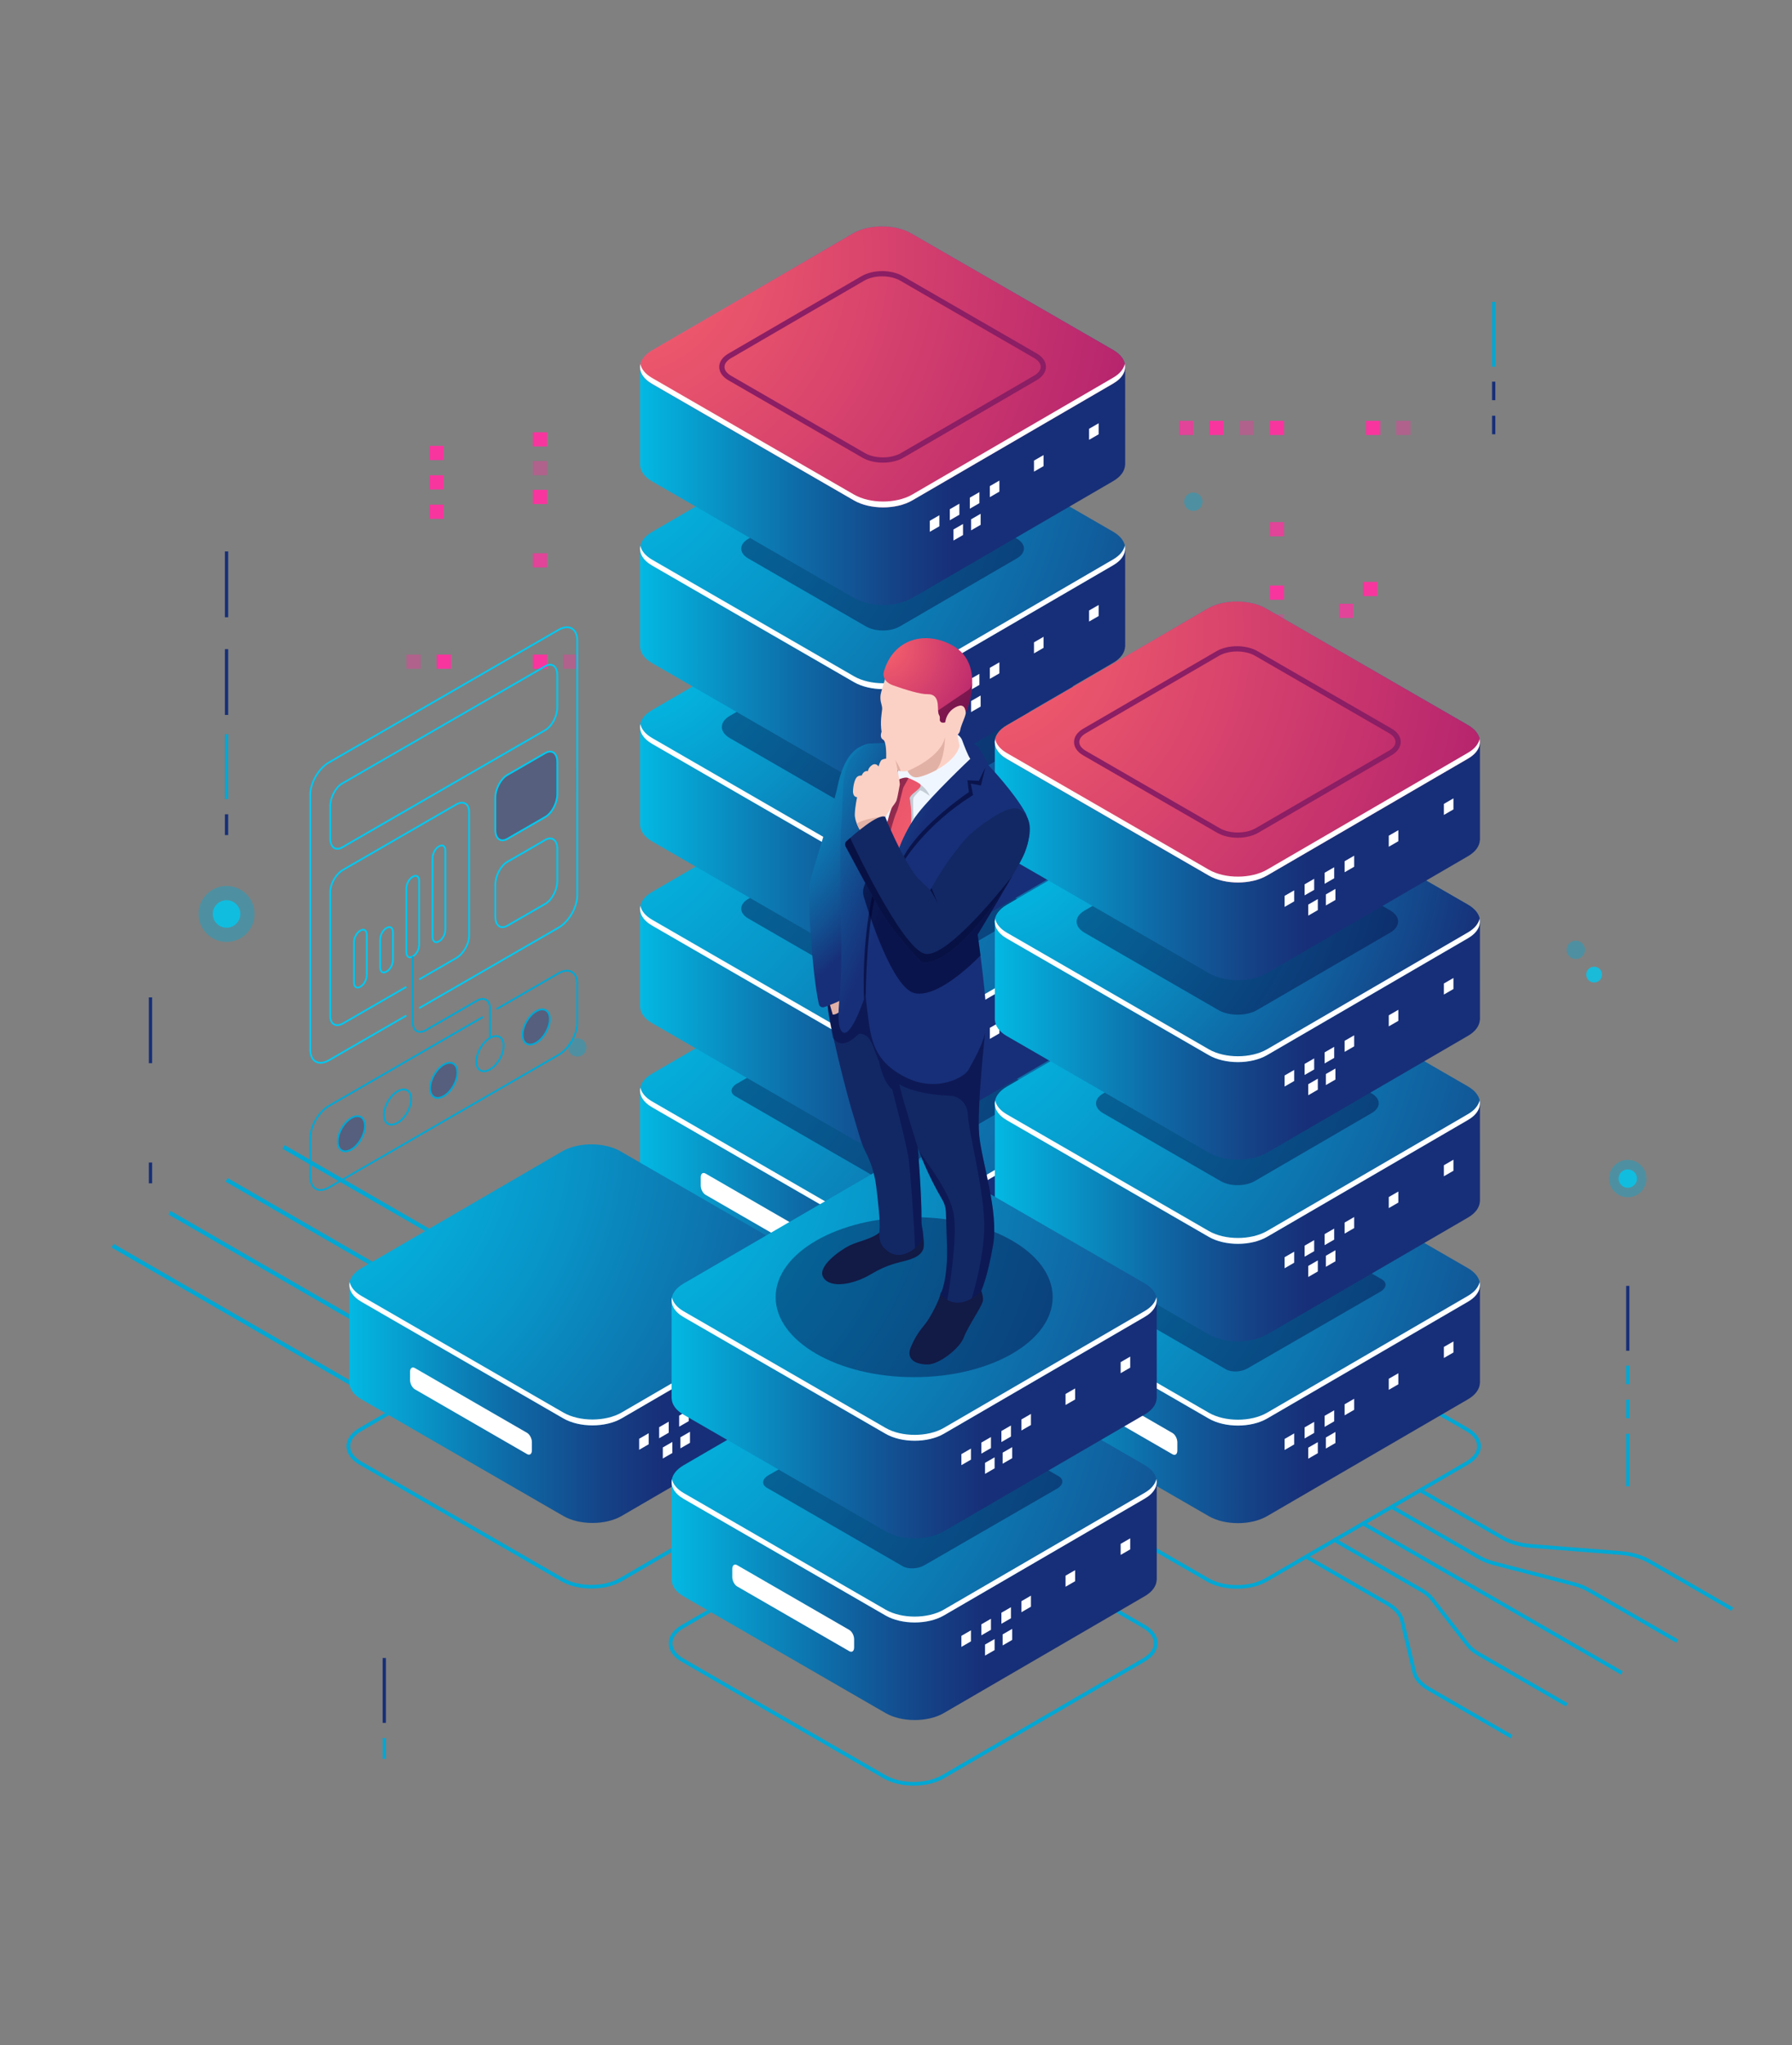 <?xml version="1.0" encoding="utf-8"?>
<!-- Generator: Adobe Illustrator 22.1.0, SVG Export Plug-In . SVG Version: 6.00 Build 0)  -->
<svg version="1.1" id="央铋_1" xmlns="http://www.w3.org/2000/svg" xmlns:xlink="http://www.w3.org/1999/xlink" x="0px" y="0px"
	 viewBox="0 0 253.16 288.822" enable-background="new 0 0 253.16 288.822" xml:space="preserve">
<rect x="0" y="0" width="253.16" height="288.822" fill="#808080" stroke="none"/>
<g>
	<rect x="166.579" y="59.429" opacity="0.8" fill="#F8359E" enable-background="new    " width="2.007" height="2.007"/>
	<rect x="170.851" y="59.429" fill="#F8359E" width="2.007" height="2.007"/>
	<rect x="175.123" y="59.429" opacity="0.4" fill="#F8359E" enable-background="new    " width="2.007" height="2.007"/>
	<rect x="179.395" y="59.429" fill="#F8359E" width="2.007" height="2.007"/>
	<rect x="192.982" y="59.429" fill="#F8359E" width="2.007" height="2.007"/>
	<rect x="179.395" y="73.737" opacity="0.8" fill="#F8359E" enable-background="new    " width="2.007" height="2.007"/>
	<rect x="179.394" y="82.692" fill="#F8359E" width="2.007" height="2.007"/>
	<rect x="179.394" y="86.758" opacity="0.4" fill="#F8359E" enable-background="new    " width="2.007" height="2.007"/>
	<rect x="179.394" y="90.825" fill="#F8359E" width="2.007" height="2.007"/>
	<rect x="189.174" y="85.266" opacity="0.8" fill="#F8359E" enable-background="new    " width="2.007" height="2.007"/>
	<rect x="192.571" y="82.178" fill="#F8359E" width="2.007" height="2.007"/>
	<rect x="197.254" y="59.429" opacity="0.4" fill="#F8359E" enable-background="new    " width="2.007" height="2.007"/>
</g>
<g>
	<rect x="79.548" y="92.442" opacity="0.4" fill="#F8359E" enable-background="new    " width="2.007" height="2.007"/>
	<rect x="75.276" y="92.442" fill="#F8359E" width="2.007" height="2.007"/>
	<rect x="60.685" y="71.272" fill="#F8359E" width="2.007" height="2.007"/>
	<rect x="60.685" y="67.119" fill="#F8359E" width="2.007" height="2.007"/>
	<rect x="60.685" y="62.968" fill="#F8359E" width="2.007" height="2.007"/>
	<rect x="61.689" y="92.442" fill="#F8359E" width="2.007" height="2.007"/>
	<rect x="75.276" y="78.134" opacity="0.8" fill="#F8359E" enable-background="new    " width="2.007" height="2.007"/>
	<rect x="75.276" y="69.178" fill="#F8359E" width="2.007" height="2.007"/>
	<rect x="75.276" y="65.112" opacity="0.4" fill="#F8359E" enable-background="new    " width="2.007" height="2.007"/>
	<rect x="75.276" y="61.046" fill="#F8359E" width="2.007" height="2.007"/>
	<rect x="57.417" y="92.442" opacity="0.4" fill="#F8359E" enable-background="new    " width="2.007" height="2.007"/>
</g>
<g>
	
		<rect x="59.737" y="150.501" transform="matrix(0.5 -0.866 0.866 0.5 -120.294 138.71)" fill="#03A7D3" width="0.589" height="46.152"/>
	
		<rect x="51.684" y="155.154" transform="matrix(0.5 -0.866 0.866 0.5 -128.346 134.062)" fill="#03A7D3" width="0.589" height="46.152"/>
	
		<rect x="43.631" y="159.803" transform="matrix(0.5 -0.866 0.866 0.5 -136.395 129.413)" fill="#03A7D3" width="0.589" height="46.152"/>
	
		<rect x="35.578" y="164.452" transform="matrix(0.5 -0.866 0.866 0.5 -144.445 124.763)" fill="#03A7D3" width="0.589" height="46.152"/>
</g>
<g>
	<path fill="#03A7D3" d="M124.62,196.878c-1.537,0-3.073-0.338-4.243-1.014L91.845,179.39c-1.184-0.683-1.835-1.608-1.835-2.603
		c-0.001-0.995,0.651-1.92,1.835-2.604l28.381-16.504c2.342-1.352,6.148-1.352,8.488,0l28.533,16.474
		c1.184,0.683,1.835,1.607,1.835,2.603s-0.651,1.921-1.835,2.604l-28.382,16.504C127.694,196.54,126.157,196.877,124.62,196.878z
		 M124.47,157.191c-1.441,0-2.882,0.316-3.979,0.949L92.11,174.644c-1.014,0.585-1.571,1.347-1.571,2.145s0.558,1.559,1.57,2.144
		l28.532,16.474c2.193,1.266,5.763,1.265,7.956,0l28.382-16.504c1.014-0.585,1.571-1.346,1.571-2.145
		c0-0.798-0.558-1.559-1.57-2.144l-28.533-16.474C127.351,157.507,125.911,157.191,124.47,157.191z"/>
	<g>
		
			<linearGradient id="SVGID_1_" gradientUnits="userSpaceOnUse" x1="86.294" y1="122.233" x2="134.627" y2="122.233" gradientTransform="matrix(1 0 0 -1 0 290)">
			<stop  offset="0" style="stop-color:#01C8EF"/>
			<stop  offset="0.13" style="stop-color:#04B1DD"/>
			<stop  offset="0.547" style="stop-color:#0E6BA7"/>
			<stop  offset="0.848" style="stop-color:#154085"/>
			<stop  offset="1" style="stop-color:#172F78"/>
		</linearGradient>
		<path fill="url(#SVGID_1_)" d="M158.956,167.753L158.956,167.753l-0.004-13.68l-17.287,2.306l-12.944-7.474
			c-2.271-1.311-5.951-1.311-8.222,0l-2.016,1.281l-28.067,3.745v13.84c0,0.008,0,0.015,0,0.023v0.065l0.011-0.002
			c0.032,0.834,0.588,1.662,1.69,2.299l28.533,16.473c2.27,1.311,5.951,1.311,8.222,0l28.382-16.504
			c1.099-0.634,1.654-1.46,1.689-2.291l0.014-0.002v-0.079H158.956z"/>
		
			<radialGradient id="SVGID_2_" cx="77.723" cy="158.475" r="107.938" gradientTransform="matrix(1 0 0 -1 0 290)" gradientUnits="userSpaceOnUse">
			<stop  offset="0" style="stop-color:#01C8EF"/>
			<stop  offset="0.14" style="stop-color:#03BAE4"/>
			<stop  offset="0.403" style="stop-color:#0895C8"/>
			<stop  offset="0.76" style="stop-color:#115A9A"/>
			<stop  offset="1" style="stop-color:#172F78"/>
		</radialGradient>
		<path fill="url(#SVGID_2_)" d="M157.253,151.598l-28.533-16.473c-2.27-1.311-5.951-1.311-8.222,0l-28.382,16.504
			c-2.271,1.311-2.271,3.436,0,4.747l28.532,16.473c2.271,1.311,5.951,1.311,8.222,0l28.382-16.504
			C159.524,155.034,159.524,152.908,157.253,151.598z"/>
		<path fill="#FFFFFF" d="M157.253,155.515l-28.382,16.504c-2.27,1.311-5.951,1.311-8.222,0l-28.532-16.473
			c-0.952-0.55-1.499-1.243-1.653-1.959c-0.213,0.992,0.335,2.027,1.653,2.788l28.532,16.473c2.271,1.311,5.951,1.311,8.222,0
			l28.382-16.504c1.318-0.761,1.866-1.796,1.653-2.788C158.753,154.273,158.205,154.966,157.253,155.515z"/>
		<g>
			<polygon fill="#FFFFFF" points="132.707,176.5 131.357,177.28 131.357,175.72 132.707,174.94 			"/>
			<polygon fill="#FFFFFF" points="135.533,174.868 134.183,175.648 134.183,174.088 135.533,173.308 			"/>
			<polygon fill="#FFFFFF" points="138.359,173.237 137.008,174.016 137.008,172.457 138.359,171.677 			"/>
			<polygon fill="#FFFFFF" points="136.049,177.731 134.698,178.511 134.698,176.951 136.049,176.171 			"/>
			<polygon fill="#FFFFFF" points="138.537,176.294 137.186,177.074 137.186,175.515 138.537,174.735 			"/>
			<polygon fill="#FFFFFF" points="147.423,168.003 146.073,168.783 146.073,167.224 147.423,166.444 			"/>
			<polygon fill="#FFFFFF" points="155.208,163.509 153.857,164.289 153.857,162.729 155.208,161.949 			"/>
			<polygon fill="#FFFFFF" points="141.185,171.605 139.834,172.385 139.834,170.825 141.185,170.045 			"/>
		</g>
	</g>
	<path opacity="0.4" fill="#06033E" enable-background="new    " d="M123.071,165.889l-19.196-11.083
		c-0.78-0.451-0.682-1.237,0.219-1.758l18.759-10.83c0.901-0.52,2.264-0.577,3.044-0.126l19.196,11.083
		c0.78,0.451,0.682,1.237-0.219,1.757l-18.759,10.83C125.214,166.283,123.851,166.34,123.071,165.889z"/>
	<path fill="#FFFFFF" d="M115.518,177.885l-15.841-9.146c-0.378-0.218-0.685-0.804-0.685-1.308v-1.176
		c0-0.504,0.306-0.736,0.685-0.518l15.841,9.146c0.378,0.218,0.685,0.804,0.685,1.308v1.176
		C116.203,177.872,115.896,178.104,115.518,177.885z"/>
	<g>
		
			<linearGradient id="SVGID_3_" gradientUnits="userSpaceOnUse" x1="86.294" y1="147.897" x2="134.627" y2="147.897" gradientTransform="matrix(1 0 0 -1 0 290)">
			<stop  offset="0" style="stop-color:#01C8EF"/>
			<stop  offset="0.13" style="stop-color:#04B1DD"/>
			<stop  offset="0.547" style="stop-color:#0E6BA7"/>
			<stop  offset="0.848" style="stop-color:#154085"/>
			<stop  offset="1" style="stop-color:#172F78"/>
		</linearGradient>
		<path fill="url(#SVGID_3_)" d="M158.956,142.089L158.956,142.089l-0.004-13.68l-17.287,2.306l-12.944-7.474
			c-2.271-1.311-5.951-1.311-8.222,0l-2.016,1.281l-28.067,3.745v13.84c0,0.008,0,0.015,0,0.023v0.065l0.011-0.002
			c0.032,0.834,0.588,1.662,1.69,2.299l28.533,16.473c2.27,1.311,5.951,1.311,8.222,0l28.382-16.504
			c1.099-0.634,1.654-1.46,1.689-2.291l0.014-0.002v-0.079H158.956z"/>
		
			<radialGradient id="SVGID_4_" cx="77.723" cy="184.139" r="107.938" gradientTransform="matrix(1 0 0 -1 0 290)" gradientUnits="userSpaceOnUse">
			<stop  offset="0" style="stop-color:#01C8EF"/>
			<stop  offset="0.14" style="stop-color:#03BAE4"/>
			<stop  offset="0.403" style="stop-color:#0895C8"/>
			<stop  offset="0.76" style="stop-color:#115A9A"/>
			<stop  offset="1" style="stop-color:#172F78"/>
		</radialGradient>
		<path fill="url(#SVGID_4_)" d="M157.253,125.933L128.72,109.46c-2.27-1.311-5.951-1.311-8.222,0l-28.382,16.504
			c-2.271,1.311-2.271,3.436,0,4.747l28.532,16.473c2.271,1.311,5.951,1.311,8.222,0l28.382-16.504
			C159.524,129.369,159.524,127.244,157.253,125.933z"/>
		<path opacity="0.4" fill="#06033E" enable-background="new    " d="M143.662,126.93l-16.625-9.599
			c-1.323-0.764-3.468-0.764-4.791,0l-16.538,9.616c-1.323,0.764-1.323,2.002,0,2.766l16.625,9.599c1.323,0.764,3.468,0.764,4.791,0
			l16.538-9.616C144.985,128.932,144.985,127.694,143.662,126.93z"/>
		<path fill="#FFFFFF" d="M157.253,129.851l-28.382,16.504c-2.27,1.311-5.951,1.311-8.222,0l-28.532-16.473
			c-0.952-0.55-1.499-1.243-1.653-1.959c-0.213,0.992,0.335,2.027,1.653,2.788l28.532,16.473c2.271,1.311,5.951,1.311,8.222,0
			l28.382-16.504c1.318-0.761,1.866-1.796,1.653-2.788C158.753,128.608,158.205,129.301,157.253,129.851z"/>
		<g>
			<polygon fill="#FFFFFF" points="132.707,150.835 131.357,151.615 131.357,150.055 132.707,149.276 			"/>
			<polygon fill="#FFFFFF" points="135.533,149.204 134.183,149.984 134.183,148.424 135.533,147.644 			"/>
			<polygon fill="#FFFFFF" points="138.359,147.572 137.008,148.352 137.008,146.792 138.359,146.013 			"/>
			<polygon fill="#FFFFFF" points="136.049,152.067 134.698,152.846 134.698,151.287 136.049,150.507 			"/>
			<polygon fill="#FFFFFF" points="138.537,150.63 137.186,151.41 137.186,149.85 138.537,149.07 			"/>
			<polygon fill="#FFFFFF" points="147.423,142.339 146.073,143.119 146.073,141.559 147.423,140.779 			"/>
			<polygon fill="#FFFFFF" points="155.208,137.845 153.857,138.624 153.857,137.065 155.208,136.285 			"/>
			<polygon fill="#FFFFFF" points="141.185,145.941 139.834,146.721 139.834,145.161 141.185,144.381 			"/>
		</g>
	</g>
	<g>
		
			<linearGradient id="SVGID_5_" gradientUnits="userSpaceOnUse" x1="86.294" y1="173.561" x2="134.627" y2="173.561" gradientTransform="matrix(1 0 0 -1 0 290)">
			<stop  offset="0" style="stop-color:#01C8EF"/>
			<stop  offset="0.13" style="stop-color:#04B1DD"/>
			<stop  offset="0.547" style="stop-color:#0E6BA7"/>
			<stop  offset="0.848" style="stop-color:#154085"/>
			<stop  offset="1" style="stop-color:#172F78"/>
		</linearGradient>
		<path fill="url(#SVGID_5_)" d="M158.956,116.425L158.956,116.425l-0.004-13.68l-17.287,2.306l-12.944-7.474
			c-2.271-1.311-5.951-1.311-8.222,0l-2.016,1.281l-28.067,3.745v13.84c0,0.008,0,0.015,0,0.023v0.065l0.011-0.002
			c0.032,0.834,0.588,1.662,1.69,2.299l28.533,16.473c2.27,1.311,5.951,1.311,8.222,0l28.382-16.504
			c1.099-0.634,1.654-1.46,1.689-2.291l0.014-0.002v-0.079H158.956z"/>
		
			<radialGradient id="SVGID_6_" cx="77.723" cy="209.804" r="107.938" gradientTransform="matrix(1 0 0 -1 0 290)" gradientUnits="userSpaceOnUse">
			<stop  offset="0" style="stop-color:#01C8EF"/>
			<stop  offset="0.14" style="stop-color:#03BAE4"/>
			<stop  offset="0.403" style="stop-color:#0895C8"/>
			<stop  offset="0.76" style="stop-color:#115A9A"/>
			<stop  offset="1" style="stop-color:#172F78"/>
		</radialGradient>
		<path fill="url(#SVGID_6_)" d="M157.253,100.269L128.72,83.796c-2.27-1.311-5.951-1.311-8.222,0L92.116,100.3
			c-2.271,1.311-2.271,3.436,0,4.747l28.532,16.473c2.271,1.311,5.951,1.311,8.222,0l28.382-16.504
			C159.524,103.705,159.524,101.58,157.253,100.269z"/>
		
			<radialGradient id="SVGID_7_" cx="87.248" cy="203.299" r="74.211" gradientTransform="matrix(1 0 0 -1 0 290)" gradientUnits="userSpaceOnUse">
			<stop  offset="0" style="stop-color:#01C8EF"/>
			<stop  offset="0.14" style="stop-color:#03BAE4"/>
			<stop  offset="0.403" style="stop-color:#0895C8"/>
			<stop  offset="0.76" style="stop-color:#115A9A"/>
			<stop  offset="1" style="stop-color:#172F78"/>
		</radialGradient>
		<path fill="url(#SVGID_7_)" d="M157.253,100.269L128.72,83.796c-2.27-1.311-5.951-1.311-8.222,0L92.116,100.3
			c-2.271,1.311-2.271,3.436,0,4.747l28.532,16.473c2.271,1.311,5.951,1.311,8.222,0l28.382-16.504
			C159.524,103.705,159.524,101.58,157.253,100.269z"/>
		<path opacity="0.4" fill="#06033E" enable-background="new    " d="M146.264,101.075L127.359,90.16
			c-1.504-0.868-3.943-0.868-5.448,0l-18.805,10.935c-1.504,0.868-1.504,2.277,0,3.145l18.905,10.915
			c1.504,0.868,3.943,0.868,5.448,0l18.805-10.935C147.769,103.351,147.769,101.943,146.264,101.075z"/>
		<path fill="#FFFFFF" d="M157.253,104.187l-28.382,16.504c-2.27,1.311-5.951,1.311-8.222,0l-28.532-16.473
			c-0.952-0.55-1.499-1.243-1.653-1.959c-0.213,0.992,0.335,2.027,1.653,2.788l28.532,16.473c2.271,1.311,5.951,1.311,8.222,0
			l28.382-16.504c1.318-0.761,1.866-1.796,1.653-2.788C158.753,102.944,158.205,103.637,157.253,104.187z"/>
		<g>
			<polygon fill="#FFFFFF" points="132.707,125.171 131.357,125.951 131.357,124.391 132.707,123.611 			"/>
			<polygon fill="#FFFFFF" points="135.533,123.539 134.183,124.319 134.183,122.759 135.533,121.98 			"/>
			<polygon fill="#FFFFFF" points="138.359,121.908 137.008,122.688 137.008,121.128 138.359,120.348 			"/>
			<polygon fill="#FFFFFF" points="136.049,126.402 134.698,127.182 134.698,125.622 136.049,124.842 			"/>
			<polygon fill="#FFFFFF" points="138.537,124.966 137.186,125.745 137.186,124.186 138.537,123.406 			"/>
			<polygon fill="#FFFFFF" points="147.423,116.675 146.073,117.454 146.073,115.895 147.423,115.115 			"/>
			<polygon fill="#FFFFFF" points="155.208,112.18 153.857,112.96 153.857,111.4 155.208,110.62 			"/>
			<polygon fill="#FFFFFF" points="141.185,120.276 139.834,121.056 139.834,119.496 141.185,118.717 			"/>
		</g>
	</g>
	<g>
		
			<linearGradient id="SVGID_8_" gradientUnits="userSpaceOnUse" x1="86.294" y1="198.743" x2="134.627" y2="198.743" gradientTransform="matrix(1 0 0 -1 0 290)">
			<stop  offset="0" style="stop-color:#01C8EF"/>
			<stop  offset="0.13" style="stop-color:#04B1DD"/>
			<stop  offset="0.547" style="stop-color:#0E6BA7"/>
			<stop  offset="0.848" style="stop-color:#154085"/>
			<stop  offset="1" style="stop-color:#172F78"/>
		</linearGradient>
		<path fill="url(#SVGID_8_)" d="M158.956,91.243L158.956,91.243l-0.004-13.68l-17.287,2.306l-12.944-7.474
			c-2.271-1.311-5.951-1.311-8.222,0l-2.016,1.281l-28.067,3.745v13.84c0,0.008,0,0.015,0,0.023v0.065l0.011-0.002
			c0.032,0.834,0.588,1.662,1.69,2.299l28.533,16.473c2.27,1.311,5.951,1.311,8.222,0l28.382-16.504
			c1.099-0.634,1.654-1.46,1.689-2.291l0.014-0.002v-0.079H158.956z"/>
		
			<radialGradient id="SVGID_9_" cx="77.723" cy="234.985" r="107.938" gradientTransform="matrix(1 0 0 -1 0 290)" gradientUnits="userSpaceOnUse">
			<stop  offset="0" style="stop-color:#01C8EF"/>
			<stop  offset="0.14" style="stop-color:#03BAE4"/>
			<stop  offset="0.403" style="stop-color:#0895C8"/>
			<stop  offset="0.76" style="stop-color:#115A9A"/>
			<stop  offset="1" style="stop-color:#172F78"/>
		</radialGradient>
		<path fill="url(#SVGID_9_)" d="M157.253,75.088L128.72,58.615c-2.27-1.311-5.951-1.311-8.222,0L92.117,75.118
			c-2.271,1.311-2.271,3.436,0,4.747l28.532,16.473c2.271,1.311,5.951,1.311,8.222,0l28.382-16.504
			C159.524,78.524,159.524,76.398,157.253,75.088z"/>
		<path opacity="0.4" fill="#06033E" enable-background="new    " d="M143.662,76.084l-16.625-9.599
			c-1.323-0.764-3.468-0.764-4.791,0l-16.538,9.616c-1.323,0.764-1.323,2.002,0,2.766l16.625,9.599c1.323,0.764,3.468,0.764,4.791,0
			l16.538-9.616C144.985,78.087,144.985,76.848,143.662,76.084z"/>
		<path fill="#FFFFFF" d="M157.253,79.005l-28.382,16.504c-2.27,1.311-5.951,1.311-8.222,0L92.117,79.036
			c-0.952-0.55-1.499-1.243-1.653-1.959c-0.213,0.992,0.335,2.027,1.653,2.788l28.532,16.473c2.271,1.311,5.951,1.311,8.222,0
			l28.382-16.504c1.318-0.761,1.866-1.796,1.653-2.788C158.753,77.763,158.205,78.456,157.253,79.005z"/>
		<g>
			<polygon fill="#FFFFFF" points="132.707,99.99 131.357,100.77 131.357,99.21 132.707,98.43 			"/>
			<polygon fill="#FFFFFF" points="135.533,98.358 134.183,99.138 134.183,97.578 135.533,96.799 			"/>
			<polygon fill="#FFFFFF" points="138.359,96.727 137.008,97.506 137.008,95.947 138.359,95.167 			"/>
			<polygon fill="#FFFFFF" points="136.049,101.221 134.698,102.001 134.698,100.441 136.049,99.661 			"/>
			<polygon fill="#FFFFFF" points="138.537,99.784 137.186,100.564 137.186,99.005 138.537,98.225 			"/>
			<polygon fill="#FFFFFF" points="147.423,91.493 146.073,92.273 146.073,90.714 147.423,89.934 			"/>
			<polygon fill="#FFFFFF" points="155.208,86.999 153.857,87.779 153.857,86.219 155.208,85.439 			"/>
			<polygon fill="#FFFFFF" points="141.185,95.095 139.834,95.875 139.834,94.315 141.185,93.535 			"/>
		</g>
	</g>
	<g>
		
			<linearGradient id="SVGID_10_" gradientUnits="userSpaceOnUse" x1="86.294" y1="224.407" x2="134.627" y2="224.407" gradientTransform="matrix(1 0 0 -1 0 290)">
			<stop  offset="0" style="stop-color:#01C8EF"/>
			<stop  offset="0.13" style="stop-color:#04B1DD"/>
			<stop  offset="0.547" style="stop-color:#0E6BA7"/>
			<stop  offset="0.848" style="stop-color:#154085"/>
			<stop  offset="1" style="stop-color:#172F78"/>
		</linearGradient>
		<path fill="url(#SVGID_10_)" d="M158.956,65.579L158.956,65.579l-0.004-13.68l-17.287,2.306l-12.944-7.474
			c-2.271-1.311-5.951-1.311-8.222,0l-2.016,1.281l-28.067,3.745v13.84c0,0.008,0,0.015,0,0.023v0.065l0.011-0.002
			c0.032,0.834,0.588,1.662,1.69,2.299l28.533,16.473c2.27,1.311,5.951,1.311,8.222,0l28.382-16.504
			c1.099-0.634,1.654-1.46,1.689-2.291l0.014-0.002v-0.079H158.956z"/>
		
			<radialGradient id="SVGID_11_" cx="77.723" cy="260.649" r="107.938" gradientTransform="matrix(1 0 0 -1 0 290)" gradientUnits="userSpaceOnUse">
			<stop  offset="0" style="stop-color:#01C8EF"/>
			<stop  offset="0.14" style="stop-color:#03BAE4"/>
			<stop  offset="0.403" style="stop-color:#0895C8"/>
			<stop  offset="0.76" style="stop-color:#115A9A"/>
			<stop  offset="1" style="stop-color:#172F78"/>
		</radialGradient>
		<path fill="url(#SVGID_11_)" d="M157.253,49.423L128.721,32.95c-2.27-1.311-5.951-1.311-8.222,0L92.117,49.454
			c-2.271,1.311-2.271,3.436,0,4.747l28.532,16.473c2.271,1.311,5.951,1.311,8.222,0l28.382-16.504
			C159.524,52.859,159.524,50.734,157.253,49.423z"/>
		
			<radialGradient id="SVGID_12_" cx="87.248" cy="254.145" r="74.211" gradientTransform="matrix(1 0 0 -1 0 290)" gradientUnits="userSpaceOnUse">
			<stop  offset="0" style="stop-color:#F9636B"/>
			<stop  offset="1" style="stop-color:#B6246E"/>
		</radialGradient>
		<path fill="url(#SVGID_12_)" d="M157.253,49.423L128.721,32.95c-2.27-1.311-5.951-1.311-8.222,0L92.117,49.454
			c-2.271,1.311-2.271,3.436,0,4.747l28.532,16.473c2.271,1.311,5.951,1.311,8.222,0l28.382-16.504
			C159.524,52.859,159.524,50.734,157.253,49.423z"/>
		<path fill="#8B1E64" d="M124.735,65.337c-1.047,0-2.094-0.235-2.909-0.706L102.92,53.716c-0.847-0.49-1.313-1.162-1.313-1.895
			c0-0.731,0.467-1.403,1.313-1.893l18.805-10.934c1.633-0.943,4.188-0.943,5.819,0l18.905,10.914
			c0.847,0.489,1.312,1.161,1.312,1.894c0,0.732-0.466,1.404-1.312,1.894L127.645,64.63
			C126.829,65.101,125.782,65.337,124.735,65.337z M124.635,39.028c-0.919,0-1.839,0.202-2.538,0.606L103.293,50.57
			c-0.609,0.352-0.944,0.797-0.944,1.252c0,0.456,0.335,0.901,0.943,1.252l18.905,10.915c1.398,0.809,3.678,0.809,5.076,0
			l18.805-10.935c0.609-0.352,0.944-0.796,0.944-1.252c0-0.456-0.335-0.9-0.943-1.251l-18.905-10.915
			C126.474,39.231,125.554,39.028,124.635,39.028z"/>
		<path fill="#FFFFFF" d="M157.253,53.341l-28.382,16.504c-2.27,1.311-5.951,1.311-8.222,0L92.117,53.372
			c-0.952-0.55-1.499-1.243-1.653-1.959c-0.213,0.992,0.335,2.027,1.653,2.788l28.532,16.473c2.271,1.311,5.951,1.311,8.222,0
			l28.382-16.504c1.318-0.761,1.866-1.796,1.653-2.788C158.753,52.098,158.205,52.791,157.253,53.341z"/>
		<g>
			<polygon fill="#FFFFFF" points="132.707,74.325 131.357,75.105 131.357,73.545 132.707,72.766 			"/>
			<polygon fill="#FFFFFF" points="135.533,72.694 134.183,73.474 134.183,71.914 135.533,71.134 			"/>
			<polygon fill="#FFFFFF" points="138.359,71.062 137.008,71.842 137.008,70.282 138.359,69.503 			"/>
			<polygon fill="#FFFFFF" points="136.049,75.557 134.698,76.336 134.698,74.777 136.049,73.997 			"/>
			<polygon fill="#FFFFFF" points="138.537,74.12 137.186,74.9 137.186,73.34 138.537,72.56 			"/>
			<polygon fill="#FFFFFF" points="147.423,65.829 146.073,66.609 146.073,65.049 147.423,64.269 			"/>
			<polygon fill="#FFFFFF" points="155.208,61.335 153.857,62.114 153.857,60.555 155.208,59.775 			"/>
			<polygon fill="#FFFFFF" points="141.185,69.431 139.834,70.211 139.834,68.651 141.185,67.871 			"/>
		</g>
	</g>
</g>
<g>
	<path fill="#03A7D3" d="M174.743,224.372c-1.537,0-3.073-0.338-4.243-1.014l-28.532-16.474c-1.184-0.683-1.835-1.607-1.835-2.603
		c-0.001-0.995,0.651-1.92,1.835-2.604l28.381-16.503c2.342-1.352,6.148-1.352,8.488,0l28.532,16.473
		c1.184,0.683,1.835,1.607,1.835,2.602c0,0.996-0.651,1.921-1.835,2.604l-28.381,16.504
		C177.817,224.034,176.28,224.371,174.743,224.372z M174.592,184.685c-1.44,0-2.881,0.317-3.978,0.95l-28.381,16.503
		c-1.014,0.585-1.571,1.347-1.571,2.145s0.558,1.559,1.57,2.144l28.532,16.474c2.194,1.266,5.764,1.265,7.956,0l28.381-16.504
		c1.014-0.585,1.571-1.346,1.571-2.145c0-0.798-0.558-1.559-1.57-2.143l-28.532-16.473
		C177.474,185.002,176.034,184.685,174.592,184.685z"/>
	<g>
		
			<linearGradient id="SVGID_13_" gradientUnits="userSpaceOnUse" x1="136.417" y1="94.738" x2="184.75" y2="94.738" gradientTransform="matrix(1 0 0 -1 0 290)">
			<stop  offset="0" style="stop-color:#01C8EF"/>
			<stop  offset="0.13" style="stop-color:#04B1DD"/>
			<stop  offset="0.547" style="stop-color:#0E6BA7"/>
			<stop  offset="0.848" style="stop-color:#154085"/>
			<stop  offset="1" style="stop-color:#172F78"/>
		</linearGradient>
		<path fill="url(#SVGID_13_)" d="M209.079,195.248L209.079,195.248l-0.004-13.68l-17.287,2.306l-12.944-7.474
			c-2.27-1.311-5.951-1.311-8.222,0l-2.016,1.281l-28.067,3.745v13.84c0,0.008,0,0.015,0,0.023v0.065l0.011-0.002
			c0.032,0.834,0.588,1.662,1.69,2.299l28.533,16.473c2.27,1.311,5.951,1.311,8.222,0l28.382-16.504
			c1.099-0.634,1.654-1.46,1.689-2.291l0.014-0.002v-0.079H209.079z"/>
		
			<radialGradient id="SVGID_14_" cx="127.846" cy="130.981" r="107.938" gradientTransform="matrix(1 0 0 -1 0 290)" gradientUnits="userSpaceOnUse">
			<stop  offset="0" style="stop-color:#01C8EF"/>
			<stop  offset="0.14" style="stop-color:#03BAE4"/>
			<stop  offset="0.403" style="stop-color:#0895C8"/>
			<stop  offset="0.76" style="stop-color:#115A9A"/>
			<stop  offset="1" style="stop-color:#172F78"/>
		</radialGradient>
		<path fill="url(#SVGID_14_)" d="M207.376,179.092l-28.533-16.473c-2.27-1.311-5.951-1.311-8.222,0l-28.382,16.504
			c-2.27,1.311-2.27,3.436,0,4.747l28.533,16.473c2.27,1.311,5.951,1.311,8.222,0l28.382-16.504
			C209.647,182.528,209.646,180.403,207.376,179.092z"/>
		<path fill="#FFFFFF" d="M207.376,183.01l-28.382,16.504c-2.27,1.311-5.951,1.311-8.222,0L142.24,183.04
			c-0.952-0.55-1.499-1.243-1.653-1.959c-0.213,0.992,0.335,2.027,1.653,2.788l28.533,16.473c2.27,1.311,5.951,1.311,8.222,0
			l28.382-16.504c1.318-0.761,1.866-1.796,1.653-2.788C208.876,181.767,208.328,182.46,207.376,183.01z"/>
		<g>
			<polygon fill="#FFFFFF" points="182.83,203.994 181.479,204.774 181.479,203.214 182.83,202.434 			"/>
			<polygon fill="#FFFFFF" points="185.656,202.362 184.305,203.142 184.305,201.583 185.656,200.803 			"/>
			<polygon fill="#FFFFFF" points="188.482,200.731 187.131,201.511 187.131,199.951 188.482,199.171 			"/>
			<polygon fill="#FFFFFF" points="186.171,205.225 184.821,206.005 184.821,204.445 186.171,203.666 			"/>
			<polygon fill="#FFFFFF" points="188.66,203.789 187.309,204.568 187.309,203.009 188.66,202.229 			"/>
			<polygon fill="#FFFFFF" points="197.546,195.498 196.195,196.277 196.195,194.718 197.546,193.938 			"/>
			<polygon fill="#FFFFFF" points="205.331,191.003 203.98,191.783 203.98,190.223 205.331,189.444 			"/>
			<polygon fill="#FFFFFF" points="191.308,199.099 189.957,199.879 189.957,198.32 191.308,197.54 			"/>
		</g>
	</g>
	<path opacity="0.4" fill="#06033E" enable-background="new    " d="M173.193,193.383L153.997,182.3
		c-0.78-0.451-0.682-1.237,0.219-1.758l18.759-10.83c0.901-0.52,2.264-0.577,3.044-0.126l19.196,11.083
		c0.78,0.451,0.682,1.237-0.219,1.758l-18.759,10.83C175.337,193.777,173.974,193.834,173.193,193.383z"/>
	<path fill="#FFFFFF" d="M165.641,205.38l-15.841-9.146c-0.378-0.218-0.685-0.804-0.685-1.308v-1.176
		c0-0.504,0.306-0.736,0.685-0.518l15.841,9.146c0.378,0.218,0.685,0.804,0.685,1.308v1.176
		C166.326,205.366,166.019,205.598,165.641,205.38z"/>
	<g>
		
			<linearGradient id="SVGID_15_" gradientUnits="userSpaceOnUse" x1="136.417" y1="120.403" x2="184.75" y2="120.403" gradientTransform="matrix(1 0 0 -1 0 290)">
			<stop  offset="0" style="stop-color:#01C8EF"/>
			<stop  offset="0.13" style="stop-color:#04B1DD"/>
			<stop  offset="0.547" style="stop-color:#0E6BA7"/>
			<stop  offset="0.848" style="stop-color:#154085"/>
			<stop  offset="1" style="stop-color:#172F78"/>
		</linearGradient>
		<path fill="url(#SVGID_15_)" d="M209.079,169.583L209.079,169.583l-0.004-13.68l-17.287,2.306l-12.944-7.474
			c-2.27-1.311-5.951-1.311-8.222,0l-2.016,1.281l-28.067,3.745v13.84c0,0.008,0,0.015,0,0.023v0.065l0.011-0.002
			c0.032,0.834,0.588,1.662,1.69,2.299l28.533,16.473c2.27,1.311,5.951,1.311,8.222,0l28.382-16.504
			c1.099-0.634,1.654-1.46,1.689-2.291l0.014-0.002v-0.079H209.079z"/>
		
			<radialGradient id="SVGID_16_" cx="127.846" cy="156.645" r="107.938" gradientTransform="matrix(1 0 0 -1 0 290)" gradientUnits="userSpaceOnUse">
			<stop  offset="0" style="stop-color:#01C8EF"/>
			<stop  offset="0.14" style="stop-color:#03BAE4"/>
			<stop  offset="0.403" style="stop-color:#0895C8"/>
			<stop  offset="0.76" style="stop-color:#115A9A"/>
			<stop  offset="1" style="stop-color:#172F78"/>
		</radialGradient>
		<path fill="url(#SVGID_16_)" d="M207.376,153.427l-28.533-16.473c-2.27-1.311-5.951-1.311-8.222,0l-28.382,16.504
			c-2.27,1.311-2.27,3.436,0,4.747l28.533,16.473c2.27,1.311,5.951,1.311,8.222,0l28.382-16.504
			C209.647,156.863,209.646,154.738,207.376,153.427z"/>
		<path opacity="0.4" fill="#06033E" enable-background="new    " d="M193.785,154.424l-16.625-9.599
			c-1.323-0.764-3.468-0.764-4.791,0l-16.538,9.616c-1.323,0.764-1.323,2.002,0,2.766l16.625,9.599c1.323,0.764,3.468,0.764,4.791,0
			l16.538-9.616C195.108,156.426,195.108,155.188,193.785,154.424z"/>
		<path fill="#FFFFFF" d="M207.376,157.345l-28.382,16.504c-2.27,1.311-5.951,1.311-8.222,0l-28.533-16.473
			c-0.952-0.55-1.499-1.243-1.653-1.959c-0.213,0.992,0.335,2.027,1.653,2.788l28.533,16.473c2.27,1.311,5.951,1.311,8.222,0
			l28.382-16.504c1.318-0.761,1.866-1.796,1.653-2.788C208.876,156.102,208.328,156.796,207.376,157.345z"/>
		<g>
			<polygon fill="#FFFFFF" points="182.83,178.33 181.479,179.109 181.479,177.55 182.83,176.77 			"/>
			<polygon fill="#FFFFFF" points="185.656,176.698 184.305,177.478 184.305,175.918 185.656,175.138 			"/>
			<polygon fill="#FFFFFF" points="188.482,175.066 187.131,175.846 187.131,174.287 188.482,173.507 			"/>
			<polygon fill="#FFFFFF" points="186.171,179.561 184.821,180.341 184.821,178.781 186.171,178.001 			"/>
			<polygon fill="#FFFFFF" points="188.66,178.124 187.309,178.904 187.309,177.344 188.66,176.565 			"/>
			<polygon fill="#FFFFFF" points="197.546,169.833 196.195,170.613 196.195,169.053 197.546,168.274 			"/>
			<polygon fill="#FFFFFF" points="205.331,165.339 203.98,166.119 203.98,164.559 205.331,163.779 			"/>
			<polygon fill="#FFFFFF" points="191.308,173.435 189.957,174.215 189.957,172.655 191.308,171.875 			"/>
		</g>
	</g>
	<g>
		
			<linearGradient id="SVGID_17_" gradientUnits="userSpaceOnUse" x1="136.417" y1="146.067" x2="184.75" y2="146.067" gradientTransform="matrix(1 0 0 -1 0 290)">
			<stop  offset="0" style="stop-color:#01C8EF"/>
			<stop  offset="0.13" style="stop-color:#04B1DD"/>
			<stop  offset="0.547" style="stop-color:#0E6BA7"/>
			<stop  offset="0.848" style="stop-color:#154085"/>
			<stop  offset="1" style="stop-color:#172F78"/>
		</linearGradient>
		<path fill="url(#SVGID_17_)" d="M209.079,143.919L209.079,143.919l-0.004-13.68l-17.287,2.306l-12.944-7.474
			c-2.27-1.311-5.951-1.311-8.222,0l-2.016,1.281l-28.067,3.745v13.84c0,0.008,0,0.015,0,0.023v0.065l0.011-0.002
			c0.032,0.834,0.588,1.662,1.69,2.299l28.533,16.473c2.27,1.311,5.951,1.311,8.222,0l28.382-16.504
			c1.099-0.634,1.654-1.459,1.689-2.291l0.014-0.002v-0.079H209.079z"/>
		
			<radialGradient id="SVGID_18_" cx="127.846" cy="182.309" r="107.938" gradientTransform="matrix(1 0 0 -1 0 290)" gradientUnits="userSpaceOnUse">
			<stop  offset="0" style="stop-color:#01C8EF"/>
			<stop  offset="0.14" style="stop-color:#03BAE4"/>
			<stop  offset="0.403" style="stop-color:#0895C8"/>
			<stop  offset="0.76" style="stop-color:#115A9A"/>
			<stop  offset="1" style="stop-color:#172F78"/>
		</radialGradient>
		<path fill="url(#SVGID_18_)" d="M207.376,127.763l-28.533-16.473c-2.27-1.311-5.951-1.311-8.222,0l-28.382,16.504
			c-2.27,1.311-2.27,3.436,0,4.747l28.533,16.473c2.27,1.311,5.951,1.311,8.222,0l28.382-16.504
			C209.647,131.199,209.646,129.074,207.376,127.763z"/>
		
			<radialGradient id="SVGID_19_" cx="137.37" cy="175.805" r="74.211" gradientTransform="matrix(1 0 0 -1 0 290)" gradientUnits="userSpaceOnUse">
			<stop  offset="0" style="stop-color:#01C8EF"/>
			<stop  offset="0.14" style="stop-color:#03BAE4"/>
			<stop  offset="0.403" style="stop-color:#0895C8"/>
			<stop  offset="0.76" style="stop-color:#115A9A"/>
			<stop  offset="1" style="stop-color:#172F78"/>
		</radialGradient>
		<path fill="url(#SVGID_19_)" d="M207.376,127.763l-28.533-16.473c-2.27-1.311-5.951-1.311-8.222,0l-28.382,16.504
			c-2.27,1.311-2.27,3.436,0,4.747l28.533,16.473c2.27,1.311,5.951,1.311,8.222,0l28.382-16.504
			C209.647,131.199,209.646,129.074,207.376,127.763z"/>
		<path opacity="0.4" fill="#06033E" enable-background="new    " d="M196.387,128.569l-18.905-10.915
			c-1.504-0.868-3.943-0.868-5.448,0l-18.805,10.935c-1.504,0.869-1.504,2.277,0,3.145l18.905,10.915
			c1.504,0.869,3.943,0.869,5.448,0l18.805-10.935C197.891,130.846,197.891,129.438,196.387,128.569z"/>
		<path fill="#FFFFFF" d="M207.376,131.681l-28.382,16.504c-2.27,1.311-5.951,1.311-8.222,0l-28.533-16.473
			c-0.952-0.55-1.499-1.243-1.653-1.959c-0.213,0.992,0.335,2.027,1.653,2.788l28.533,16.473c2.27,1.311,5.951,1.311,8.222,0
			l28.382-16.504c1.318-0.761,1.866-1.796,1.653-2.788C208.876,130.438,208.328,131.131,207.376,131.681z"/>
		<g>
			<polygon fill="#FFFFFF" points="182.83,152.665 181.479,153.445 181.479,151.885 182.83,151.105 			"/>
			<polygon fill="#FFFFFF" points="185.656,151.034 184.305,151.813 184.305,150.254 185.656,149.474 			"/>
			<polygon fill="#FFFFFF" points="188.482,149.402 187.131,150.182 187.131,148.622 188.482,147.842 			"/>
			<polygon fill="#FFFFFF" points="186.171,153.896 184.821,154.676 184.821,153.117 186.171,152.337 			"/>
			<polygon fill="#FFFFFF" points="188.66,152.46 187.309,153.24 187.309,151.68 188.66,150.9 			"/>
			<polygon fill="#FFFFFF" points="197.546,144.169 196.195,144.949 196.195,143.389 197.546,142.609 			"/>
			<polygon fill="#FFFFFF" points="205.331,139.674 203.98,140.454 203.98,138.895 205.331,138.115 			"/>
			<polygon fill="#FFFFFF" points="191.308,147.77 189.957,148.55 189.957,146.991 191.308,146.211 			"/>
		</g>
	</g>
	<g>
		
			<linearGradient id="SVGID_20_" gradientUnits="userSpaceOnUse" x1="136.417" y1="171.433" x2="184.75" y2="171.433" gradientTransform="matrix(1 0 0 -1 0 290)">
			<stop  offset="0" style="stop-color:#01C8EF"/>
			<stop  offset="0.13" style="stop-color:#04B1DD"/>
			<stop  offset="0.547" style="stop-color:#0E6BA7"/>
			<stop  offset="0.848" style="stop-color:#154085"/>
			<stop  offset="1" style="stop-color:#172F78"/>
		</linearGradient>
		<path fill="url(#SVGID_20_)" d="M209.079,118.553L209.079,118.553l-0.004-13.68l-17.287,2.306l-12.944-7.474
			c-2.27-1.311-5.951-1.311-8.222,0l-2.016,1.281l-28.067,3.745v13.84c0,0.008,0,0.015,0,0.023v0.065l0.011-0.002
			c0.032,0.834,0.588,1.662,1.69,2.299l28.533,16.473c2.27,1.311,5.951,1.311,8.222,0l28.382-16.504
			c1.099-0.634,1.654-1.46,1.689-2.291l0.014-0.002v-0.079H209.079z"/>
		
			<radialGradient id="SVGID_21_" cx="127.846" cy="207.675" r="107.938" gradientTransform="matrix(1 0 0 -1 0 290)" gradientUnits="userSpaceOnUse">
			<stop  offset="0" style="stop-color:#01C8EF"/>
			<stop  offset="0.14" style="stop-color:#03BAE4"/>
			<stop  offset="0.403" style="stop-color:#0895C8"/>
			<stop  offset="0.76" style="stop-color:#115A9A"/>
			<stop  offset="1" style="stop-color:#172F78"/>
		</radialGradient>
		<path fill="url(#SVGID_21_)" d="M207.376,102.397l-28.533-16.473c-2.27-1.311-5.951-1.311-8.222,0l-28.382,16.504
			c-2.27,1.311-2.27,3.436,0,4.747l28.533,16.473c2.27,1.311,5.951,1.311,8.222,0l28.382-16.504
			C209.647,105.833,209.646,103.708,207.376,102.397z"/>
		
			<radialGradient id="SVGID_22_" cx="137.37" cy="201.171" r="74.211" gradientTransform="matrix(1 0 0 -1 0 290)" gradientUnits="userSpaceOnUse">
			<stop  offset="0" style="stop-color:#F9636B"/>
			<stop  offset="1" style="stop-color:#B6246E"/>
		</radialGradient>
		<path fill="url(#SVGID_22_)" d="M207.376,102.397l-28.533-16.473c-2.27-1.311-5.951-1.311-8.222,0l-28.382,16.504
			c-2.27,1.311-2.27,3.436,0,4.747l28.533,16.473c2.27,1.311,5.951,1.311,8.222,0l28.382-16.504
			C209.647,105.833,209.646,103.708,207.376,102.397z"/>
		<path fill="#8B1E64" d="M174.858,118.311c-1.047,0-2.093-0.235-2.909-0.706l-18.905-10.915c-0.847-0.489-1.313-1.161-1.313-1.894
			c0-0.732,0.467-1.404,1.313-1.893l18.804-10.935c1.633-0.941,4.188-0.94,5.82-0.001l18.905,10.915
			c0.847,0.489,1.312,1.161,1.312,1.893c0.001,0.732-0.466,1.404-1.312,1.894l-18.805,10.935
			C176.952,118.075,175.905,118.311,174.858,118.311z M174.758,92.003c-0.92,0-1.84,0.202-2.539,0.606l-18.804,10.935
			c-0.609,0.352-0.944,0.796-0.944,1.252s0.335,0.9,0.943,1.251l18.905,10.915c1.4,0.81,3.679,0.808,5.076,0l18.805-10.934
			c0.609-0.352,0.944-0.797,0.944-1.253c-0.001-0.456-0.335-0.9-0.943-1.251L177.296,92.61
			C176.597,92.205,175.677,92.003,174.758,92.003z"/>
		<path fill="#FFFFFF" d="M207.376,106.315l-28.382,16.504c-2.27,1.311-5.951,1.311-8.222,0l-28.533-16.473
			c-0.952-0.55-1.499-1.243-1.653-1.959c-0.213,0.991,0.335,2.027,1.653,2.788l28.533,16.473c2.27,1.311,5.951,1.311,8.222,0
			l28.382-16.504c1.318-0.761,1.866-1.796,1.653-2.788C208.876,105.072,208.328,105.765,207.376,106.315z"/>
		<g>
			<polygon fill="#FFFFFF" points="182.83,127.299 181.479,128.079 181.479,126.519 182.83,125.74 			"/>
			<polygon fill="#FFFFFF" points="185.656,125.668 184.305,126.448 184.305,124.888 185.656,124.108 			"/>
			<polygon fill="#FFFFFF" points="188.482,124.036 187.131,124.816 187.131,123.256 188.482,122.477 			"/>
			<polygon fill="#FFFFFF" points="186.171,128.531 184.821,129.31 184.821,127.751 186.171,126.971 			"/>
			<polygon fill="#FFFFFF" points="188.66,127.094 187.309,127.874 187.309,126.314 188.66,125.534 			"/>
			<polygon fill="#FFFFFF" points="197.546,118.803 196.195,119.583 196.195,118.023 197.546,117.243 			"/>
			<polygon fill="#FFFFFF" points="205.331,114.309 203.98,115.088 203.98,113.529 205.331,112.749 			"/>
			<polygon fill="#FFFFFF" points="191.308,122.405 189.957,123.185 189.957,121.625 191.308,120.845 			"/>
		</g>
	</g>
</g>
<g>
	<path fill="#03A7D3" d="M129.081,252.18c-1.537,0-3.073-0.338-4.243-1.014l-28.533-16.473c-1.184-0.684-1.836-1.608-1.835-2.604
		c0-0.995,0.651-1.92,1.835-2.603l28.382-16.504c2.342-1.352,6.148-1.352,8.488,0l28.532,16.474
		c1.184,0.683,1.835,1.607,1.835,2.603c0.001,0.995-0.651,1.92-1.835,2.604l-28.381,16.503
		C132.155,251.842,130.618,252.18,129.081,252.18z M128.931,212.493c-1.441,0-2.882,0.316-3.979,0.949L96.57,229.946
		c-1.013,0.585-1.57,1.346-1.57,2.144c0,0.798,0.558,1.56,1.57,2.145l28.533,16.473c2.192,1.265,5.762,1.265,7.956,0l28.381-16.503
		c1.014-0.585,1.571-1.347,1.571-2.144c0-0.798-0.558-1.559-1.57-2.144l-28.532-16.474
		C131.812,212.81,130.372,212.493,128.931,212.493z"/>
	<path fill="#03A7D3" d="M83.557,224.346c-1.537,0-3.073-0.338-4.243-1.014l-28.532-16.474c-1.184-0.683-1.835-1.607-1.835-2.603
		c-0.001-0.995,0.651-1.92,1.835-2.604l28.381-16.503c2.34-1.352,6.146-1.354,8.488-0.001l28.532,16.474
		c1.184,0.683,1.836,1.607,1.836,2.604c0,0.995-0.652,1.92-1.835,2.603l-28.382,16.504
		C86.631,224.008,85.094,224.345,83.557,224.346z M83.408,184.658c-1.44,0-2.882,0.316-3.979,0.95l-28.381,16.503
		c-1.014,0.585-1.571,1.347-1.571,2.145s0.558,1.559,1.57,2.144l28.532,16.474c2.193,1.266,5.763,1.265,7.956,0l28.382-16.504
		c1.013-0.585,1.57-1.346,1.57-2.144c0-0.799-0.558-1.56-1.57-2.145l-28.532-16.474C86.289,184.975,84.848,184.658,83.408,184.658z"
		/>
	<g>
		
			<linearGradient id="SVGID_23_" gradientUnits="userSpaceOnUse" x1="45.231" y1="94.764" x2="93.564" y2="94.764" gradientTransform="matrix(1 0 0 -1 0 290)">
			<stop  offset="0" style="stop-color:#01C8EF"/>
			<stop  offset="0.13" style="stop-color:#04B1DD"/>
			<stop  offset="0.547" style="stop-color:#0E6BA7"/>
			<stop  offset="0.848" style="stop-color:#154085"/>
			<stop  offset="1" style="stop-color:#172F78"/>
		</linearGradient>
		<path fill="url(#SVGID_23_)" d="M117.893,195.221L117.893,195.221l-0.004-13.68l-17.287,2.307l-12.944-7.474
			c-2.271-1.311-5.951-1.311-8.222,0l-2.016,1.281L49.353,181.4v13.84c0,0.008,0,0.015,0,0.023v0.065l0.011-0.002
			c0.032,0.834,0.588,1.662,1.69,2.299l28.533,16.473c2.27,1.311,5.951,1.311,8.222,0l28.382-16.504
			c1.099-0.634,1.654-1.46,1.689-2.291l0.014-0.002v-0.08H117.893z"/>
		
			<radialGradient id="SVGID_24_" cx="36.661" cy="131.007" r="107.938" gradientTransform="matrix(1 0 0 -1 0 290)" gradientUnits="userSpaceOnUse">
			<stop  offset="0" style="stop-color:#01C8EF"/>
			<stop  offset="0.14" style="stop-color:#03BAE4"/>
			<stop  offset="0.403" style="stop-color:#0895C8"/>
			<stop  offset="0.76" style="stop-color:#115A9A"/>
			<stop  offset="1" style="stop-color:#172F78"/>
		</radialGradient>
		<path fill="url(#SVGID_24_)" d="M116.191,179.065l-28.533-16.473c-2.27-1.311-5.951-1.311-8.222,0l-28.382,16.504
			c-2.27,1.311-2.27,3.436,0,4.747l28.532,16.473c2.27,1.311,5.951,1.311,8.222,0l28.382-16.504
			C118.461,182.501,118.461,180.376,116.191,179.065z"/>
		<path fill="#FFFFFF" d="M116.191,182.983l-28.382,16.504c-2.27,1.311-5.951,1.311-8.222,0l-28.532-16.473
			c-0.952-0.55-1.499-1.243-1.653-1.959c-0.213,0.992,0.335,2.027,1.653,2.788l28.532,16.473c2.271,1.311,5.951,1.311,8.222,0
			l28.382-16.504c1.318-0.761,1.866-1.796,1.653-2.788C117.69,181.74,117.143,182.434,116.191,182.983z"/>
		<g>
			<polygon fill="#FFFFFF" points="91.645,203.967 90.294,204.747 90.294,203.188 91.645,202.408 			"/>
			<polygon fill="#FFFFFF" points="94.471,202.336 93.12,203.116 93.12,201.556 94.471,200.776 			"/>
			<polygon fill="#FFFFFF" points="97.297,200.704 95.946,201.484 95.946,199.925 97.297,199.145 			"/>
			<polygon fill="#FFFFFF" points="94.986,205.199 93.635,205.979 93.635,204.419 94.986,203.639 			"/>
			<polygon fill="#FFFFFF" points="97.474,203.762 96.124,204.542 96.124,202.982 97.474,202.203 			"/>
			<polygon fill="#FFFFFF" points="106.361,195.471 105.01,196.251 105.01,194.691 106.361,193.912 			"/>
			<polygon fill="#FFFFFF" points="114.145,190.977 112.795,191.757 112.795,190.197 114.145,189.417 			"/>
			<polygon fill="#FFFFFF" points="100.122,199.073 98.772,199.853 98.772,198.293 100.122,197.513 			"/>
		</g>
	</g>
	<path fill="#FFFFFF" d="M74.456,205.353l-15.841-9.146c-0.378-0.218-0.685-0.804-0.685-1.308v-1.176
		c0-0.504,0.306-0.736,0.685-0.518l15.841,9.146c0.378,0.218,0.685,0.804,0.685,1.308v1.176
		C75.14,205.34,74.834,205.572,74.456,205.353z"/>
	<g>
		
			<linearGradient id="SVGID_25_" gradientUnits="userSpaceOnUse" x1="90.754" y1="66.93" x2="139.087" y2="66.93" gradientTransform="matrix(1 0 0 -1 0 290)">
			<stop  offset="0" style="stop-color:#01C8EF"/>
			<stop  offset="0.13" style="stop-color:#04B1DD"/>
			<stop  offset="0.547" style="stop-color:#0E6BA7"/>
			<stop  offset="0.848" style="stop-color:#154085"/>
			<stop  offset="1" style="stop-color:#172F78"/>
		</linearGradient>
		<path fill="url(#SVGID_25_)" d="M163.416,223.056L163.416,223.056l-0.004-13.68l-17.287,2.306l-12.944-7.474
			c-2.27-1.311-5.951-1.311-8.222,0l-2.016,1.281l-28.067,3.745v13.84c0,0.008,0,0.015,0,0.023v0.065l0.011-0.002
			c0.032,0.834,0.588,1.662,1.69,2.299l28.533,16.473c2.271,1.311,5.951,1.311,8.222,0l28.382-16.504
			c1.099-0.634,1.654-1.46,1.689-2.291l0.014-0.002v-0.079H163.416z"/>
		
			<radialGradient id="SVGID_26_" cx="82.183" cy="103.172" r="107.938" gradientTransform="matrix(1 0 0 -1 0 290)" gradientUnits="userSpaceOnUse">
			<stop  offset="0" style="stop-color:#01C8EF"/>
			<stop  offset="0.14" style="stop-color:#03BAE4"/>
			<stop  offset="0.403" style="stop-color:#0895C8"/>
			<stop  offset="0.76" style="stop-color:#115A9A"/>
			<stop  offset="1" style="stop-color:#172F78"/>
		</radialGradient>
		<path fill="url(#SVGID_26_)" d="M161.714,206.9l-28.533-16.473c-2.27-1.311-5.951-1.311-8.222,0L96.577,206.93
			c-2.27,1.311-2.271,3.436,0,4.747l28.533,16.473c2.27,1.311,5.951,1.311,8.222,0l28.382-16.504
			C163.984,210.336,163.984,208.211,161.714,206.9z"/>
		<path fill="#FFFFFF" d="M161.714,210.818l-28.382,16.504c-2.27,1.311-5.951,1.311-8.222,0l-28.533-16.473
			c-0.952-0.55-1.499-1.243-1.653-1.959c-0.213,0.992,0.335,2.027,1.653,2.788l28.533,16.473c2.27,1.311,5.951,1.311,8.222,0
			l28.382-16.504c1.318-0.761,1.866-1.796,1.653-2.788C163.213,209.575,162.666,210.268,161.714,210.818z"/>
		<g>
			<polygon fill="#FFFFFF" points="137.168,231.802 135.817,232.582 135.817,231.022 137.168,230.242 			"/>
			<polygon fill="#FFFFFF" points="139.994,230.17 138.643,230.95 138.643,229.391 139.994,228.611 			"/>
			<polygon fill="#FFFFFF" points="142.82,228.539 141.469,229.319 141.469,227.759 142.82,226.979 			"/>
			<polygon fill="#FFFFFF" points="140.509,233.033 139.158,233.813 139.158,232.253 140.509,231.474 			"/>
			<polygon fill="#FFFFFF" points="142.997,231.597 141.647,232.377 141.647,230.817 142.997,230.037 			"/>
			<polygon fill="#FFFFFF" points="151.884,223.306 150.533,224.086 150.533,222.526 151.884,221.746 			"/>
			<polygon fill="#FFFFFF" points="159.668,218.811 158.318,219.591 158.318,218.032 159.668,217.252 			"/>
			<polygon fill="#FFFFFF" points="145.645,226.907 144.295,227.687 144.295,226.128 145.645,225.348 			"/>
		</g>
	</g>
	<path opacity="0.4" fill="#06033E" enable-background="new    " d="M127.531,221.191l-19.196-11.083
		c-0.78-0.451-0.682-1.237,0.218-1.758l18.759-10.83c0.901-0.52,2.264-0.577,3.044-0.126l19.197,11.083
		c0.78,0.451,0.682,1.237-0.219,1.758l-18.759,10.83C129.674,221.585,128.311,221.642,127.531,221.191z"/>
	<path fill="#FFFFFF" d="M119.979,233.188l-15.841-9.146c-0.378-0.218-0.685-0.804-0.685-1.308v-1.176
		c0-0.504,0.307-0.736,0.685-0.518l15.841,9.146c0.378,0.218,0.685,0.804,0.685,1.308v1.176
		C120.663,233.174,120.357,233.406,119.979,233.188z"/>
	<g>
		
			<linearGradient id="SVGID_27_" gradientUnits="userSpaceOnUse" x1="90.754" y1="92.595" x2="139.087" y2="92.595" gradientTransform="matrix(1 0 0 -1 0 290)">
			<stop  offset="0" style="stop-color:#01C8EF"/>
			<stop  offset="0.13" style="stop-color:#04B1DD"/>
			<stop  offset="0.547" style="stop-color:#0E6BA7"/>
			<stop  offset="0.848" style="stop-color:#154085"/>
			<stop  offset="1" style="stop-color:#172F78"/>
		</linearGradient>
		<path fill="url(#SVGID_27_)" d="M163.416,197.391L163.416,197.391l-0.004-13.68l-17.287,2.306l-12.944-7.474
			c-2.27-1.311-5.951-1.311-8.222,0l-2.016,1.281l-28.067,3.745v13.84c0,0.008,0,0.015,0,0.023v0.065l0.011-0.002
			c0.032,0.834,0.588,1.662,1.69,2.299l28.533,16.473c2.271,1.311,5.951,1.311,8.222,0l28.382-16.504
			c1.099-0.634,1.654-1.46,1.689-2.291l0.014-0.002v-0.079H163.416z"/>
		
			<radialGradient id="SVGID_28_" cx="82.183" cy="128.837" r="107.938" gradientTransform="matrix(1 0 0 -1 0 290)" gradientUnits="userSpaceOnUse">
			<stop  offset="0" style="stop-color:#01C8EF"/>
			<stop  offset="0.14" style="stop-color:#03BAE4"/>
			<stop  offset="0.403" style="stop-color:#0895C8"/>
			<stop  offset="0.76" style="stop-color:#115A9A"/>
			<stop  offset="1" style="stop-color:#172F78"/>
		</radialGradient>
		<path fill="url(#SVGID_28_)" d="M161.714,181.236l-28.533-16.473c-2.27-1.311-5.951-1.311-8.222,0l-28.382,16.504
			c-2.27,1.311-2.271,3.436,0,4.747l28.533,16.473c2.27,1.311,5.951,1.311,8.222,0l28.382-16.504
			C163.984,184.672,163.984,182.546,161.714,181.236z"/>
		<path fill="#FFFFFF" d="M161.714,185.153l-28.382,16.504c-2.27,1.311-5.951,1.311-8.222,0l-28.533-16.473
			c-0.952-0.55-1.499-1.243-1.653-1.959c-0.213,0.992,0.335,2.027,1.653,2.788l28.533,16.473c2.27,1.311,5.951,1.311,8.222,0
			l28.382-16.504c1.318-0.761,1.866-1.796,1.653-2.788C163.213,183.91,162.666,184.604,161.714,185.153z"/>
		<g>
			<polygon fill="#FFFFFF" points="137.168,206.138 135.817,206.917 135.817,205.358 137.168,204.578 			"/>
			<polygon fill="#FFFFFF" points="139.994,204.506 138.643,205.286 138.643,203.726 139.994,202.946 			"/>
			<polygon fill="#FFFFFF" points="142.82,202.875 141.469,203.654 141.469,202.095 142.82,201.315 			"/>
			<polygon fill="#FFFFFF" points="140.509,207.369 139.158,208.149 139.158,206.589 140.509,205.809 			"/>
			<polygon fill="#FFFFFF" points="142.997,205.932 141.647,206.712 141.647,205.152 142.997,204.373 			"/>
			<polygon fill="#FFFFFF" points="151.884,197.641 150.533,198.421 150.533,196.862 151.884,196.082 			"/>
			<polygon fill="#FFFFFF" points="159.668,193.147 158.318,193.927 158.318,192.367 159.668,191.587 			"/>
			<polygon fill="#FFFFFF" points="145.645,201.243 144.295,202.023 144.295,200.463 145.645,199.683 			"/>
		</g>
	</g>
</g>
<ellipse opacity="0.4" fill="#06033E" enable-background="new    " cx="129.146" cy="183.194" rx="19.568" ry="11.298"/>
<g>
	<g>
		<g>
			<path fill="#121A46" d="M138.397,181.726c0,0,0.61,1.238,0.444,2.038c-0.166,0.801-2.107,3.574-2.677,5.111
				c-0.572,1.542-3.485,3.827-5.117,3.824c-1.632-0.004-3.137-0.677-2.354-2.497c0.78-1.812,1.445-2.495,2.093-3.329
				c0.648-0.832,1.912-3.223,2.096-4.207C133.066,181.685,138.397,181.726,138.397,181.726z"/>
			<path fill="#121A46" d="M130.389,174.247c0,0,0.264,1.618,0.025,2.197c-0.24,0.58-0.753,1.108-2.207,1.526
				c-1.455,0.419-2.796,0.564-5.198,1.998c-2.409,1.438-5.69,2.037-6.682,0.467c-0.988-1.566,2.435-3.919,3.691-4.535
				c1.254-0.615,3.204-0.929,4.256-1.872c1.05-0.941,1.23-0.72,1.23-0.72L130.389,174.247z"/>
			
				<radialGradient id="SVGID_29_" cx="1584.291" cy="163.407" r="18.516" gradientTransform="matrix(-1 0 0 -1 1674.055 290)" gradientUnits="userSpaceOnUse">
				<stop  offset="0" style="stop-color:#01C8EF"/>
				<stop  offset="0.138" style="stop-color:#02C3EB"/>
				<stop  offset="0.299" style="stop-color:#03B5DF"/>
				<stop  offset="0.472" style="stop-color:#069DCA"/>
				<stop  offset="0.653" style="stop-color:#097CAE"/>
				<stop  offset="0.839" style="stop-color:#0D538A"/>
				<stop  offset="1" style="stop-color:#122865"/>
			</radialGradient>
			<path fill="url(#SVGID_29_)" d="M139.164,145.895c0,0-1.186,10.689-0.829,14.434c0.359,3.774,2.761,10.729,1.971,15.414
				c-0.798,4.73-1.724,6.653-1.724,6.653s-3.226,3.298-5.69,0.347c0,0,1.035-1.901,0.896-6.827
				c-0.071-2.505-0.121-3.945-0.152-4.753c-0.024-0.613-0.196-1.203-0.5-1.719c-0.762-1.293-2.32-4.114-3.471-7.376
				c0,0,0.555,6.932,0.512,10.052c-0.007,0.486,0.043,0.968,0.132,1.445c0.074,0.401,0.129,0.912,0.043,1.325
				c-0.169,0.81-3.044,3.848-5.391,1.409c0,0-0.907-0.612-0.713-2.52c0.128-1.257-0.191-4.029-0.469-6.259
				c-0.218-1.743-0.746-3.412-1.542-4.929c-0.652-1.243-1.264-3.79-1.652-4.962c-0.773-2.335-3.641-13.521-3.692-16.067
				c-0.05-2.532,3.091-4.357,3.091-4.357s7.204,3.521,7.061,3.905c-0.143,0.385,9.025,4.233,9.025,4.233L139.164,145.895z"/>
			<path opacity="0.4" fill="#06033E" enable-background="new    " d="M119.983,137.204c0,0,7.204,3.521,7.061,3.906
				c-0.143,0.385,9.025,4.233,9.025,4.233l3.095,0.552c0,0-1.186,10.688-0.83,14.433c0.359,3.774,2.761,10.728,1.971,15.414
				c-0.798,4.73-1.724,6.653-1.724,6.653s-0.525,0.536-1.313,0.982c0.426-1.383,1.821-6.249,1.777-10.501
				c-0.051-4.964-2.212-12.968-2.325-15.546c-0.062-1.4-1.113-2.515-2.415-2.569c-2.093-0.087-5.165-0.433-7.265-1.622
				c0.664,2.777,2.624,8.929,2.624,8.929s0.593,7.411,0.506,10.355c-0.009,0.298,0.02,0.595,0.085,0.884
				c0.094,0.419,0.202,1.075,0.096,1.583c-0.061,0.293-0.476,0.875-1.091,1.385c-0.066-3.046-0.663-10.755-0.884-12.53
				c-0.246-1.979-2.339-9.913-2.339-9.913c-1.095-0.859-1.635-2.895-1.845-3.914c-0.931-2.006-1.071-3.902-2.811-3.937
				c-0.143-0.003-2.298,2.659-3.73,0.559c-0.434-2.241-0.743-4.134-0.76-4.978C116.841,139.029,119.983,137.204,119.983,137.204z"/>
			<path fill="#E2B1A6" d="M117.251,141.932l0.392,1.358c0,0,0.624,0.087,1.469-0.874c0.843-0.96,0.04-1.873,0.04-1.873
				l-1.604,0.355L117.251,141.932z"/>
			
				<radialGradient id="SVGID_30_" cx="1593.48" cy="191.757" r="53.073" gradientTransform="matrix(-1 0 0 -1 1674.055 290)" gradientUnits="userSpaceOnUse">
				<stop  offset="0" style="stop-color:#01C8EF"/>
				<stop  offset="0.208" style="stop-color:#01C5ED"/>
				<stop  offset="0.369" style="stop-color:#03BBE5"/>
				<stop  offset="0.515" style="stop-color:#05ABD8"/>
				<stop  offset="0.651" style="stop-color:#0993C6"/>
				<stop  offset="0.781" style="stop-color:#0D75AF"/>
				<stop  offset="0.904" style="stop-color:#125192"/>
				<stop  offset="1" style="stop-color:#172F78"/>
			</radialGradient>
			<path fill="url(#SVGID_30_)" d="M122.835,105.018c0,0-0.446-0.028-1.46,0.515c-1.015,0.543-2.299,1.975-3.024,5.406
				c-0.73,3.457-3.765,12.425-4.002,14.088c-0.226,1.589,0.331,12.235,1.327,16.76c0.077,0.351,0.424,0.554,0.752,0.442
				c0.86-0.293,2.441-0.888,3.336-1.578c1.271-0.98,1.043-8.674,1.043-8.674l-0.864-9.873l1.401-8.085c0,0,2.005-6.382,1.714-6.796
				C122.768,106.808,122.835,105.018,122.835,105.018z"/>
			
				<linearGradient id="SVGID_31_" gradientUnits="userSpaceOnUse" x1="101.684" y1="174.7" x2="126.446" y2="164.085" gradientTransform="matrix(1 0 0 -1 0 290)">
				<stop  offset="0" style="stop-color:#01C8EF"/>
				<stop  offset="0.459" style="stop-color:#0C7BB3"/>
				<stop  offset="0.824" style="stop-color:#144489"/>
				<stop  offset="1" style="stop-color:#172F78"/>
			</linearGradient>
			<path fill="url(#SVGID_31_)" d="M144.891,114.85c0,0,1.397,2.673-0.447,6.225c-1.857,3.58-6.326,10.904-6.326,10.904
				s1.446,10.229,1.246,12.733c-0.201,2.518-2.072,5.442-2.55,6.381c-0.479,0.941-4.369,3.308-8.874,1.051
				c-4.484-2.247-4.875-5.32-5.322-8.656c-0.443-3.313-0.305-3.137-0.305-3.137s-2.091,6.589-3.351,5.354
				c-0.539-0.528-0.579-2.147-0.434-3.855c0.307-3.632,0.422-7.252,0.258-10.834c-0.006-0.132-0.009-0.245-0.009-0.335
				c0.004-1.149-0.211-11.639,0.096-14.46c0.305-2.804-0.122-7.27,1.358-9.099c1.231-1.521,2.604-2.106,2.604-2.106l2.092-0.102
				c0,0,12.191-1.003,13.25,0.555c1.062,1.563,1.43,2.56,1.43,2.56S143.287,111.885,144.891,114.85L144.891,114.85z"/>
			<path fill="#F0F6FF" d="M135.229,103.718c0,0,0.506,0.276,0.711,0.854c0.206,0.578,0.805,2.155,1.134,2.595
				c0,0-5.395,5.104-7.409,7.721c-2.025,2.632-2.659,4.783-2.659,4.783l-2.796-3.281l0.868-0.964l0.472-2.153l0.827-2.443
				l0.594-2.416l6.69-3.8L135.229,103.718z"/>
			<path fill="#C4CCD6" d="M129.88,110.66c0,0,1.085,0.727,1.46,1.739c0,0-1.027-0.732-1.358-0.799c0,0-0.78,0.756-0.924,1.058
				c-0.144,0.303,0.002,3.059,0.002,3.059l-0.377,0.566l-0.443,0.05c0,0-0.047-1.976-0.102-2.075s-0.134-1.677-0.103-1.801
				s1.46-1.475,1.46-1.475l0.498-0.335L129.88,110.66z"/>
			
				<radialGradient id="SVGID_32_" cx="1538.524" cy="170.408" r="50.778" gradientTransform="matrix(-1 0 0 -1 1674.055 290)" gradientUnits="userSpaceOnUse">
				<stop  offset="0" style="stop-color:#F9636B"/>
				<stop  offset="1" style="stop-color:#B6246E"/>
			</radialGradient>
			<path fill="url(#SVGID_32_)" d="M127.049,110.058c0,0,0.697-0.318,1.133-0.218c0.436,0.101,1.643,0.699,1.824,0.934
				s-0.05,0.541-0.729,1.065s-0.762,0.85-0.762,0.85s0.396,2.241,0.167,3.594c0,0-1.438,2.547-1.74,3.775
				c-0.303,1.231-1.584-3.957-1.584-3.957s0.441-1.664,0.648-2.081s0.998-2.658,0.79-3.048
				C126.59,110.584,127.049,110.058,127.049,110.058z"/>
			<path opacity="0.6" fill="#020230" enable-background="new    " d="M139.21,108.363l-0.918,1.914l-1.618-0.087l0.195,1.682
				c0,0-6.66,4.433-9.2,9.058l0.158,0.494c0,0,2.98-4.93,9.425-9.005l0.216-0.132l-0.327-1.626l1.437,0.271L139.21,108.363z"/>
			<path fill="#FCD1C5" d="M128.227,108.877c0,0,0.295,0.835,1.153,0.903c0.859,0.068,5.497-1.73,6.181-4.445
				c0,0-0.281-1.304-0.308-1.538c0,0,0.327-0.266,0.389-0.673c0.062-0.406,0.437-1.319,0.549-1.605
				c0.112-0.285,0.351-0.857,0.216-1.268c0,0,1.386-7.569-2.769-8.868c-4.143-1.295-7.169-0.039-8.532,4.25
				c0,0-0.329,1.157-0.594,2.013c-0.168,0.542-0.182,1.122-0.025,1.667c0.087,0.303,0.156,0.629,0.136,0.85
				c-0.047,0.527-0.302,1.717-0.084,3.19c0,0-0.332,0.806,0.216,1.1c0.549,0.294,0.432,2.685,0.432,2.685l1.542,1.579
				C126.729,108.718,127.059,109.069,128.227,108.877z"/>
			
				<radialGradient id="SVGID_33_" cx="124.502" cy="198.649" r="15.865" gradientTransform="matrix(1 0 0 -1 0 290)" gradientUnits="userSpaceOnUse">
				<stop  offset="0" style="stop-color:#F9636B"/>
				<stop  offset="1" style="stop-color:#B6246E"/>
			</radialGradient>
			<path fill="url(#SVGID_33_)" d="M136.438,100.665c0,0,2.973-6.743-1.816-9.477c-3.755-2.144-8.421-1.111-9.779,3.748
				c0,0-0.343,1.26,1.34,1.858c1.686,0.599,3.844,1.263,4.827,1.241s1.48,0.529,1.495,1.825c0.009,0.73,0.099,1.023,0.176,1.14
				c0.078,0.117,0.105,0.26,0.1,0.4l-0.01,0.248c-0.006,0.158,0.109,0.328,0.258,0.375c0.238,0.074,0.503,0.006,0.511-0.05
				c0-0.001,0-0.002,0-0.003c0.103-0.798,0.542-1.514,1.208-1.948C135.479,99.544,136.331,99.303,136.438,100.665z"/>
			<path opacity="0.5" fill="#380031" enable-background="new    " d="M126.007,114.021c0.207-0.417,0.998-2.659,0.79-3.048
				c-0.207-0.389,0.252-0.915,0.252-0.915s0.697-0.318,1.133-0.218c0.044,0.01,0.099,0.027,0.157,0.047
				c-0.002,0.014-0.003,0.025-0.003,0.025s-0.581,1.031-0.708,1.282c-0.128,0.251-0.668,2.881-0.96,3.47
				c-0.293,0.59-0.846,2.636-0.846,2.636l-0.174-0.095c-0.172-0.628-0.29-1.103-0.29-1.103S125.8,114.438,126.007,114.021z"/>
			<path fill="#E2B1A6" d="M126.446,107.279c0,0,0.731,1.094,0.787,1.631c-0.377-0.057-0.504-0.192-0.504-0.192l-0.612-0.627
				C126.287,107.667,126.446,107.279,126.446,107.279z"/>
			<path fill="#FCD1C5" d="M121.556,117.346c0,0-0.837-1.288-0.796-2.384c0.04-1.094,0.326-2.378,0.326-2.378
				s-0.617,0.017-0.581-0.89c0.036-0.905,0.296-1.767,0.604-1.996c0.307-0.229,0.629-0.168,0.629-0.168s0.226-0.744,0.883-0.631
				c0,0,0.025-0.474,0.581-0.85c0.555-0.376,0.914,0.195,0.914,0.195s0.226-0.794,0.446-0.931s0.626-0.175,0.626-0.175
				s1.068-0.143,1.259,0.141s0.713,3.36,0.671,3.515s-0.296,1.734-0.457,2.235c-0.161,0.502-1.386,1.783-1.581,2.396
				c-0.195,0.614-2.147,2.586-2.169,2.589C122.888,118.016,121.556,117.346,121.556,117.346z"/>
			<path opacity="0.6" fill="#020230" enable-background="new    " d="M122.313,140.353c0,0,0.057-10.671,1.829-15.4l-0.921,1.526
				c0,0-1.473,6.258-1.16,14.62L122.313,140.353z"/>
			<path opacity="0.6" fill="#020230" enable-background="new    " d="M122.593,123.617c0,0,7.953,7.137,7.987,7.227
				s11.622-7.166,11.622-7.166l0.355,0.813c-2.017,3.519-4.438,7.488-4.438,7.488s0.175,1.236,0.394,2.953
				c-0.001,0.001-5.726,6.111-9.296,5.33c-3.077-0.673-6.367-10.9-7.197-13.646c-0.133-0.441-0.125-0.913,0.022-1.351
				L122.593,123.617z"/>
			<path fill="#E2B1A6" d="M121.08,116.271c1.144-0.681,3.204-0.874,3.204-0.874l-2.406,2.111c-0.186-0.093-0.322-0.162-0.322-0.162
				s-0.291-0.45-0.522-1.043C121.051,116.293,121.063,116.281,121.08,116.271z"/>
			
				<radialGradient id="SVGID_34_" cx="1420.43" cy="143.38" r="100.996" gradientTransform="matrix(-1 0 0 -1 1674.055 290)" gradientUnits="userSpaceOnUse">
				<stop  offset="0" style="stop-color:#01C8EF"/>
				<stop  offset="0.138" style="stop-color:#02C3EB"/>
				<stop  offset="0.299" style="stop-color:#03B5DF"/>
				<stop  offset="0.472" style="stop-color:#069DCA"/>
				<stop  offset="0.653" style="stop-color:#097CAE"/>
				<stop  offset="0.839" style="stop-color:#0D538A"/>
				<stop  offset="1" style="stop-color:#122865"/>
			</radialGradient>
			<path fill="url(#SVGID_34_)" d="M135.766,119.222c1.207-1.539,2.871-2.748,4.49-3.796c1.454-0.942,3.039-1.66,3.904-1.061
				c1.865,1.291,1.472,3.663,0.599,6.042c-0.877,2.391-8.898,15.848-14.514,15.552c0,0-4.05-4.198-5.913-7.486
				c-1.561-2.756-4.114-7.523-4.872-8.94c-0.13-0.243-0.078-0.545,0.126-0.73c1.095-0.995,4.465-3.942,5.464-3.449
				c0,0,2.287,5.781,4.582,8.628l1.795,1.713c0,0,1.504-2.741,2.682-4.323C134.533,120.8,135.174,119.977,135.766,119.222z"/>
			<path fill="#E2B1A6" d="M129.38,109.78c-0.859-0.068-1.153-0.903-1.153-0.903s4.771-1.906,5.276-4.816
				c0,0,0.041,3.067-1.223,4.683C131.013,109.434,129.782,109.812,129.38,109.78z"/>
			<g>
				<path fill="#1E262D" d="M129.663,162.067c0,0,0.002,0.029,0.006,0.078C129.662,162.114,129.659,162.087,129.663,162.067z"/>
				<path opacity="0.4" fill="#06033E" enable-background="new    " d="M133.832,183.566c-0.321-0.191-0.637-0.46-0.942-0.824
					c0,0,1.035-1.901,0.896-6.827c-0.071-2.5-0.12-3.939-0.152-4.748c-0.024-0.616-0.197-1.209-0.503-1.728
					c-0.725-1.231-2.167-3.841-3.295-6.895c-0.005-0.021-0.01-0.044-0.015-0.064c0.808,1.418,4.456,5.78,4.936,9.122
					C135.227,174.878,134.188,181.51,133.832,183.566z"/>
				<path fill="#1E262D" d="M129.821,162.479c-0.009-0.016-0.016-0.029-0.024-0.044c-0.045-0.122-0.09-0.244-0.134-0.368
					C129.68,161.974,129.737,162.138,129.821,162.479z"/>
			</g>
			<path opacity="0.6" fill="#020230" enable-background="new    " d="M120.11,118.334c0.001,0.003,7.286,15.742,10.605,16.367
				c3.324,0.625,12.264-10.949,12.264-10.949s-0.005,0.017-0.012,0.041c-2.866,4.76-8.491,12.388-12.721,12.165
				c0,0-4.05-4.198-5.913-7.486c-1.561-2.756-4.114-7.523-4.872-8.94c-0.13-0.243-0.078-0.545,0.126-0.73
				C119.726,118.674,119.905,118.514,120.11,118.334z"/>
			<path opacity="0.6" fill="#020230" enable-background="new    " d="M131.427,125.694c0,0,0.921,1.463,1.263,2.405l-1.096-2.705
				L131.427,125.694z"/>
		</g>
	</g>
	<path opacity="0.5" fill="#380031" enable-background="new    " d="M136.438,100.665c0,0,0.864-1.964,0.909-4.202
		c-0.058,0.365-0.207,0.763-0.577,1.007c-0.82,0.54-4.242,2.869-4.244,2.87c0.033,0.388,0.098,0.573,0.155,0.66
		c0.078,0.117,0.105,0.26,0.1,0.4l-0.01,0.248c-0.006,0.158,0.109,0.329,0.258,0.375c0.238,0.074,0.503,0.006,0.511-0.05
		c0-0.001,0-0.002,0-0.003c0.103-0.798,0.542-1.514,1.208-1.948C135.479,99.544,136.331,99.303,136.438,100.665z"/>
</g>
<g>
	
		<rect x="210.498" y="204.448" transform="matrix(0.5 -0.866 0.866 0.5 -90.049 295.353)" fill="#03A7D3" width="0.53" height="42.428"/>
	<path fill="#03A7D3" d="M244.6,227.495l-11.741-6.778c-1.062-0.612-2.471-1.016-3.969-1.134l-12.601-0.99
		c-1.575-0.123-3.064-0.551-4.193-1.203l-11.741-6.778l0.266-0.459l11.741,6.778c1.062,0.613,2.472,1.016,3.969,1.133l12.601,0.99
		c1.575,0.125,3.064,0.552,4.193,1.204l11.741,6.778L244.6,227.495z"/>
	<path fill="#03A7D3" d="M213.416,245.499l-11.74-6.778c-1.16-0.67-1.924-1.566-2.149-2.525l-1.714-7.275
		c-0.192-0.814-0.866-1.591-1.898-2.188l-11.741-6.778l0.266-0.459l11.741,6.778c1.16,0.67,1.924,1.566,2.149,2.525l1.714,7.275
		c0.192,0.814,0.866,1.591,1.898,2.188l11.74,6.778L213.416,245.499z"/>
	<path fill="#03A7D3" d="M221.212,240.998l-12.515-7.225c-0.645-0.372-1.163-0.807-1.54-1.291l-5.039-6.48
		c-0.336-0.432-0.802-0.821-1.387-1.159l-12.514-7.225l0.266-0.459l12.514,7.225c0.644,0.371,1.162,0.807,1.54,1.292l5.039,6.48
		c0.335,0.431,0.802,0.82,1.387,1.158l12.515,7.225L221.212,240.998z"/>
	<path fill="#03A7D3" d="M236.804,231.996l-12.515-7.225c-0.594-0.343-1.285-0.617-2.055-0.817l-11.224-2.91
		c-0.816-0.212-1.553-0.505-2.188-0.872l-12.515-7.226l0.266-0.459l12.515,7.226c0.594,0.343,1.285,0.617,2.055,0.817l11.224,2.91
		c0.816,0.212,1.553,0.505,2.188,0.872l12.515,7.225L236.804,231.996z"/>
</g>
<g>
	<g>
		<rect x="54.053" y="234.151" fill="#172F78" width="0.467" height="9.162"/>
		<rect x="54.053" y="245.461" fill="#03A7D3" width="0.467" height="2.937"/>
	</g>
	<g>
		<rect x="210.784" y="42.633" fill="#03A7D3" width="0.467" height="9.162"/>
		<rect x="210.784" y="53.9" fill="#172F78" width="0.467" height="2.617"/>
		<rect x="210.784" y="58.71" fill="#172F78" width="0.467" height="2.617"/>
	</g>
	<g>
		<rect x="229.725" y="181.599" fill="#172F78" width="0.467" height="9.162"/>
		<rect x="229.725" y="192.865" fill="#03A7D3" width="0.467" height="2.617"/>
		<rect x="229.725" y="197.675" fill="#03A7D3" width="0.467" height="2.617"/>
		<rect x="229.725" y="202.486" fill="#03A7D3" width="0.467" height="7.428"/>
	</g>
	<g>
		<rect x="21.026" y="164.178" fill="#172F78" width="0.467" height="2.938"/>
		<rect x="21.026" y="140.858" fill="#172F78" width="0.467" height="9.292"/>
	</g>
	<g>
		<rect x="31.772" y="114.996" fill="#172F78" width="0.467" height="2.938"/>
		<g>
			<rect x="31.772" y="103.687" fill="#03A7D3" width="0.467" height="9.161"/>
			<rect x="31.772" y="91.676" fill="#172F78" width="0.467" height="9.292"/>
			<rect x="31.772" y="77.878" fill="#172F78" width="0.467" height="9.292"/>
		</g>
	</g>
</g>
<g>
	<path opacity="0.4" fill="#03A7D3" enable-background="new    " d="M35.961,129.071c0,2.185-1.771,3.955-3.955,3.955
		s-3.955-1.771-3.955-3.955c0-2.184,1.771-3.955,3.955-3.955S35.961,126.886,35.961,129.071z"/>
	<path opacity="0.8" fill="#01C8EF" enable-background="new    " d="M33.949,129.071c0,1.073-0.87,1.944-1.944,1.944
		c-1.073,0-1.943-0.87-1.943-1.944c0-1.073,0.87-1.943,1.943-1.943C33.079,127.127,33.949,127.997,33.949,129.071z"/>
</g>
<g>
	<path opacity="0.4" fill="#03A7D3" enable-background="new    " d="M232.601,166.444c0,1.459-1.183,2.642-2.642,2.642
		s-2.642-1.183-2.642-2.642s1.183-2.643,2.642-2.643S232.601,164.984,232.601,166.444z"/>
	<path opacity="0.8" fill="#01C8EF" enable-background="new    " d="M231.257,166.444c0,0.717-0.581,1.298-1.298,1.298
		s-1.298-0.581-1.298-1.298c0-0.717,0.581-1.298,1.298-1.298S231.257,165.727,231.257,166.444z"/>
</g>
<g>
	<circle opacity="0.4" fill="#03A7D3" enable-background="new    " cx="81.555" cy="147.923" r="1.298"/>
</g>
<g>
	<path opacity="0.4" fill="#03A7D3" enable-background="new    " d="M169.885,70.856c0,0.717-0.581,1.298-1.299,1.298
		s-1.298-0.581-1.298-1.298c0-0.717,0.581-1.299,1.298-1.299S169.885,70.139,169.885,70.856z"/>
</g>
<g>
	<path opacity="0.4" fill="#03A7D3" enable-background="new    " d="M223.909,134.141c0,0.717-0.581,1.298-1.298,1.298
		s-1.298-0.581-1.298-1.298s0.581-1.299,1.298-1.299S223.909,133.424,223.909,134.141z"/>
</g>
<path opacity="0.8" fill="#01C8EF" enable-background="new    " d="M226.327,137.639c0,0.618-0.501,1.12-1.12,1.12
	c-0.618,0-1.12-0.501-1.12-1.12s0.501-1.12,1.12-1.12C225.826,136.519,226.327,137.02,226.327,137.639z"/>
<g>
	<g>
		<g>
			<path fill="#01C8EF" d="M47.668,120.002c-0.179,0-0.347-0.043-0.497-0.13c-0.411-0.237-0.646-0.775-0.646-1.475v-4.523
				c0-1.281,0.785-2.777,1.751-3.335l28.707-16.574c0.447-0.258,0.886-0.288,1.231-0.089c0.411,0.237,0.647,0.775,0.647,1.476v4.522
				c0,1.281-0.785,2.777-1.751,3.335l-28.707,16.574C48.149,119.929,47.899,120.002,47.668,120.002z M77.716,94.001
				c-0.188,0-0.395,0.062-0.607,0.185L48.402,110.76c-0.896,0.517-1.624,1.913-1.624,3.114v4.523c0,0.606,0.189,1.063,0.519,1.254
				c0.264,0.153,0.611,0.122,0.978-0.089l28.707-16.574c0.896-0.517,1.624-1.913,1.624-3.114v-4.522c0-0.607-0.189-1.064-0.52-1.255
				C77.975,94.032,77.851,94.001,77.716,94.001z"/>
			<path opacity="0.4" fill="#172F78" enable-background="new    " d="M77.046,115.367l-5.382,3.107
				c-0.932,0.538-1.688-0.033-1.688-1.276v-4.523c0-1.243,0.756-2.687,1.688-3.225l5.382-3.107c0.932-0.538,1.688,0.033,1.688,1.276
				v4.523C78.733,113.385,77.978,114.829,77.046,115.367z"/>
			<path fill="#01C8EF" d="M70.993,118.803c-0.178,0-0.346-0.043-0.497-0.13c-0.411-0.237-0.646-0.775-0.646-1.475v-4.523
				c0-1.281,0.785-2.777,1.751-3.335l5.382-3.107c0.447-0.258,0.886-0.288,1.231-0.089c0.411,0.237,0.647,0.775,0.647,1.476v4.522
				c0,1.281-0.785,2.777-1.751,3.336l-5.382,3.106C71.474,118.73,71.225,118.803,70.993,118.803z M77.716,106.269
				c-0.188,0-0.395,0.062-0.607,0.185l-5.382,3.107c-0.896,0.517-1.624,1.914-1.624,3.114v4.523c0,0.606,0.189,1.063,0.52,1.254
				c0.268,0.154,0.611,0.123,0.978-0.089l5.382-3.106c0.896-0.518,1.624-1.915,1.624-3.115v-4.522c0-0.607-0.189-1.064-0.52-1.255
				C77.975,106.3,77.851,106.269,77.716,106.269z"/>
			<path fill="#01C8EF" d="M70.993,131.07c-0.178,0-0.346-0.043-0.497-0.13c-0.411-0.237-0.646-0.775-0.646-1.475v-4.523
				c0-1.281,0.785-2.777,1.751-3.335l5.382-3.107c0.447-0.258,0.886-0.288,1.231-0.089c0.411,0.237,0.647,0.775,0.647,1.476v4.522
				c0,1.282-0.785,2.778-1.751,3.336l-5.382,3.106C71.474,130.997,71.225,131.07,70.993,131.07z M77.716,118.536
				c-0.188,0-0.395,0.062-0.607,0.185l-5.382,3.107c-0.896,0.517-1.624,1.914-1.624,3.114v4.523c0,0.607,0.189,1.064,0.52,1.254
				c0.268,0.155,0.611,0.123,0.978-0.089l5.382-3.106c0.896-0.517,1.624-1.914,1.624-3.115v-4.522c0-0.607-0.189-1.064-0.52-1.255
				C77.975,118.568,77.851,118.536,77.716,118.536z"/>
			<path fill="#01C8EF" d="M47.654,144.907c-0.194,0-0.375-0.046-0.535-0.138c-0.384-0.222-0.595-0.678-0.595-1.285v-17.499
				c0-1.195,0.842-2.653,1.877-3.251l15.995-9.235c0.525-0.302,1.026-0.347,1.409-0.127c0.384,0.222,0.595,0.678,0.595,1.284v17.499
				c0,1.195-0.842,2.654-1.877,3.252l-5.243,3.027l-0.127-0.221l5.243-3.027c0.965-0.557,1.75-1.916,1.75-3.031v-17.499
				c0-0.512-0.166-0.89-0.468-1.063c-0.301-0.177-0.714-0.131-1.155,0.127l-15.995,9.235c-0.965,0.557-1.75,1.916-1.75,3.03v17.499
				c0,0.513,0.166,0.891,0.468,1.064c0.3,0.176,0.712,0.13,1.155-0.127l8.944-5.164l0.127,0.221l-8.944,5.164
				C48.222,144.819,47.924,144.907,47.654,144.907z"/>
		</g>
		<g>
			<path fill="#01C8EF" d="M50.513,139.604c-0.1,0-0.193-0.024-0.278-0.073c-0.226-0.13-0.355-0.418-0.355-0.791v-5.672
				c0-0.67,0.397-1.423,0.903-1.716l0.126-0.073c0.243-0.139,0.483-0.154,0.677-0.044c0.226,0.13,0.355,0.418,0.355,0.79v5.672
				c0,0.67-0.397,1.424-0.904,1.717l-0.126,0.072C50.775,139.564,50.64,139.604,50.513,139.604z M51.037,131.499l-0.126,0.072
				c-0.421,0.243-0.776,0.928-0.776,1.496v5.672c0,0.279,0.083,0.487,0.228,0.57c0.141,0.081,0.307,0.021,0.422-0.045l0.126-0.072
				c0.421-0.243,0.777-0.928,0.777-1.496v-5.672c0-0.278-0.083-0.486-0.228-0.569C51.317,131.37,51.15,131.434,51.037,131.499
				L51.037,131.499z"/>
			<path fill="#01C8EF" d="M54.214,137.467c-0.1,0-0.194-0.024-0.279-0.074c-0.226-0.13-0.354-0.418-0.354-0.79v-3.9
				c0-0.669,0.397-1.423,0.904-1.717l0.126-0.072c0.243-0.14,0.484-0.154,0.677-0.044c0.226,0.13,0.354,0.418,0.354,0.79v3.9
				c0,0.67-0.397,1.424-0.904,1.717l-0.126,0.072C54.476,137.427,54.341,137.467,54.214,137.467z M55.007,131.05
				c-0.098,0-0.195,0.041-0.27,0.084l-0.126,0.072c-0.429,0.248-0.777,0.919-0.777,1.496v3.9c0,0.279,0.083,0.487,0.228,0.57
				c0.144,0.081,0.308,0.021,0.423-0.045l0.126-0.072c0.421-0.243,0.777-0.928,0.777-1.496v-3.9c0-0.278-0.083-0.486-0.228-0.569
				C55.112,131.061,55.059,131.05,55.007,131.05z"/>
			<path fill="#01C8EF" d="M57.916,135.33c-0.1,0-0.194-0.024-0.279-0.074c-0.226-0.13-0.354-0.418-0.354-0.79v-9.004
				c0-0.67,0.397-1.424,0.904-1.717l0.126-0.072c0.242-0.139,0.484-0.155,0.677-0.045c0.226,0.13,0.354,0.418,0.354,0.79v9.005
				c0,0.669-0.397,1.423-0.904,1.717l-0.126,0.072C58.177,135.29,58.042,135.33,57.916,135.33z M58.71,123.809
				c-0.099,0-0.195,0.041-0.271,0.085l-0.126,0.072c-0.421,0.243-0.777,0.928-0.777,1.496v9.004c0,0.279,0.083,0.487,0.228,0.57
				c0.144,0.08,0.308,0.021,0.423-0.045l0.126-0.072c0.429-0.248,0.777-0.919,0.777-1.496v-9.005c0-0.278-0.083-0.486-0.228-0.569
				C58.813,123.82,58.761,123.809,58.71,123.809z"/>
			<path fill="#01C8EF" d="M61.617,133.193c-0.1,0-0.194-0.024-0.279-0.073c-0.226-0.13-0.354-0.418-0.354-0.79v-11.153
				c0-0.669,0.397-1.423,0.904-1.717l0.126-0.072c0.243-0.139,0.481-0.154,0.677-0.044c0.225,0.13,0.354,0.418,0.354,0.79v11.153
				c0,0.669-0.396,1.423-0.903,1.717l-0.126,0.072C61.878,133.153,61.744,133.193,61.617,133.193z M62.41,119.524
				c-0.098,0-0.195,0.041-0.27,0.084l-0.126,0.072c-0.429,0.248-0.777,0.919-0.777,1.496v11.153c0,0.278,0.083,0.486,0.228,0.569
				c0.14,0.084,0.309,0.021,0.423-0.044l0.126-0.072c0.428-0.247,0.776-0.919,0.776-1.496v-11.153c0-0.279-0.083-0.486-0.227-0.57
				C62.513,119.534,62.461,119.524,62.41,119.524z"/>
		</g>
	</g>
	<path fill="#01C8EF" d="M45.289,150.226c-0.273,0-0.526-0.064-0.75-0.193c-0.539-0.312-0.836-0.956-0.836-1.816v-35.972
		c0-1.718,1.211-3.815,2.7-4.676l32.451-18.736c0.746-0.43,1.454-0.493,1.991-0.185c0.539,0.312,0.836,0.956,0.836,1.816v35.972
		c0,1.718-1.211,3.815-2.7,4.676L59.28,142.487l-0.127-0.221l19.701-11.375c1.419-0.819,2.573-2.817,2.573-4.455V90.464
		c0-0.766-0.252-1.332-0.709-1.597c-0.456-0.263-1.073-0.198-1.737,0.186L46.53,107.789c-1.419,0.819-2.573,2.817-2.573,4.455
		v35.972c0,0.766,0.252,1.332,0.709,1.597c0.456,0.264,1.073,0.198,1.737-0.186l10.942-6.318l0.127,0.221l-10.942,6.318
		C46.094,150.099,45.672,150.226,45.289,150.226z"/>
	<path fill="#03A7D3" d="M45.289,168.19c-0.273,0-0.526-0.064-0.751-0.194c-0.538-0.311-0.835-0.956-0.835-1.816v-5.431
		c0-1.718,1.211-3.816,2.7-4.676l21.768-12.568l0.127,0.221L46.53,156.293c-1.419,0.819-2.573,2.817-2.573,4.455v5.431
		c0,0.766,0.252,1.333,0.709,1.597c0.454,0.263,1.073,0.199,1.737-0.185l32.451-18.736c1.419-0.819,2.573-2.817,2.573-4.455v-5.431
		c0-0.766-0.252-1.333-0.709-1.597c-0.456-0.265-1.074-0.199-1.737,0.185l-8.771,5.064l-0.127-0.221l8.771-5.064
		c0.746-0.43,1.452-0.495,1.992-0.184c0.538,0.312,0.835,0.956,0.835,1.816v5.431c0,1.718-1.211,3.815-2.7,4.676L46.53,167.812
		C46.094,168.063,45.672,168.19,45.289,168.19z"/>
	<g>
		<path opacity="0.4" fill="#172F78" enable-background="new    " d="M51.559,159.001c0,1.227-0.861,2.718-1.924,3.332
			c-1.062,0.613-1.924,0.116-1.924-1.111s0.861-2.718,1.924-3.332C50.698,157.277,51.559,157.775,51.559,159.001z"/>
		<path opacity="0.4" fill="#172F78" enable-background="new    " d="M64.616,151.463c0,1.227-0.861,2.718-1.924,3.332
			c-1.062,0.613-1.924,0.116-1.924-1.111c0-1.227,0.861-2.719,1.924-3.332C63.754,149.739,64.616,150.237,64.616,151.463z"/>
		<path opacity="0.4" fill="#172F78" enable-background="new    " d="M77.672,143.925c0,1.227-0.861,2.719-1.924,3.332
			c-1.062,0.613-1.924,0.116-1.924-1.111s0.861-2.718,1.924-3.332C76.811,142.201,77.672,142.699,77.672,143.925z"/>
		<path fill="#03A7D3" d="M48.776,162.724c-0.205,0-0.396-0.049-0.564-0.145c-0.404-0.233-0.627-0.715-0.627-1.356
			c0-1.266,0.891-2.81,1.986-3.442c0.555-0.32,1.082-0.366,1.487-0.135c0.404,0.233,0.627,0.715,0.627,1.355
			c0,1.266-0.892,2.81-1.987,3.442C49.376,162.63,49.062,162.724,48.776,162.724z M50.494,157.754c-0.24,0-0.512,0.083-0.795,0.247
			c-1.025,0.592-1.859,2.037-1.859,3.222c0,0.546,0.178,0.949,0.5,1.135c0.32,0.186,0.76,0.14,1.232-0.135
			c1.025-0.592,1.86-2.037,1.86-3.222c0-0.546-0.178-0.949-0.5-1.135C50.803,157.791,50.655,157.754,50.494,157.754z"/>
		<path fill="#03A7D3" d="M55.304,158.955c-0.205,0-0.396-0.049-0.564-0.145c-0.404-0.234-0.627-0.716-0.627-1.356
			c0-1.265,0.892-2.809,1.987-3.442c0.556-0.321,1.082-0.368,1.487-0.135c0.404,0.233,0.627,0.715,0.627,1.355
			c0,1.265-0.892,2.809-1.987,3.442C55.904,158.862,55.59,158.955,55.304,158.955z M57.022,153.986c-0.24,0-0.512,0.083-0.795,0.247
			c-1.025,0.592-1.86,2.037-1.86,3.221c0,0.546,0.178,0.95,0.5,1.136c0.321,0.188,0.761,0.14,1.233-0.135
			c1.025-0.593,1.86-2.038,1.86-3.222c0-0.546-0.178-0.949-0.5-1.136C57.331,154.023,57.183,153.986,57.022,153.986z"/>
		<path fill="#03A7D3" d="M61.833,155.186c-0.205,0-0.396-0.049-0.564-0.145c-0.404-0.233-0.627-0.715-0.627-1.355
			c0-1.266,0.892-2.81,1.987-3.442c0.555-0.32,1.083-0.367,1.487-0.135c0.404,0.233,0.627,0.715,0.627,1.355
			c0,1.266-0.892,2.81-1.987,3.442C62.432,155.092,62.119,155.186,61.833,155.186z M63.55,150.216c-0.24,0-0.512,0.083-0.795,0.247
			c-1.025,0.592-1.86,2.037-1.86,3.222c0,0.546,0.178,0.949,0.5,1.135c0.32,0.188,0.76,0.14,1.233-0.135
			c1.025-0.592,1.86-2.037,1.86-3.222c0-0.546-0.178-0.949-0.5-1.135C63.86,150.253,63.711,150.216,63.55,150.216z"/>
		<path fill="#03A7D3" d="M68.361,151.417c-0.205,0-0.396-0.049-0.565-0.145c-0.404-0.234-0.627-0.716-0.627-1.356
			c0-1.265,0.892-2.809,1.987-3.441c0.556-0.321,1.082-0.369,1.487-0.135c0.404,0.233,0.627,0.715,0.627,1.355
			c0,1.265-0.892,2.809-1.987,3.442C68.961,151.323,68.647,151.417,68.361,151.417z M70.079,146.447
			c-0.24,0-0.512,0.083-0.795,0.247c-1.025,0.592-1.86,2.037-1.86,3.221c0,0.546,0.178,0.95,0.5,1.136
			c0.321,0.188,0.761,0.14,1.233-0.135c1.025-0.593,1.86-2.038,1.86-3.222c0-0.546-0.178-0.949-0.5-1.136
			C70.387,146.485,70.24,146.447,70.079,146.447z"/>
		<path fill="#03A7D3" d="M74.889,147.648c-0.205,0-0.396-0.049-0.565-0.145c-0.404-0.233-0.627-0.715-0.627-1.355
			c0-1.266,0.892-2.81,1.987-3.442c0.555-0.32,1.083-0.366,1.487-0.135c0.404,0.233,0.627,0.715,0.627,1.355
			c0,1.266-0.892,2.81-1.987,3.442C75.489,147.554,75.175,147.648,74.889,147.648z M76.607,142.678c-0.24,0-0.512,0.083-0.795,0.247
			c-1.025,0.592-1.86,2.037-1.86,3.222c0,0.546,0.178,0.949,0.5,1.135c0.321,0.188,0.761,0.14,1.233-0.135
			c1.025-0.592,1.86-2.037,1.86-3.222c0-0.546-0.178-0.949-0.5-1.135C76.917,142.715,76.768,142.678,76.607,142.678z"/>
		<path fill="#03A7D3" d="M69.347,146.584h-0.254v-4.172c0-0.529-0.172-0.92-0.484-1.1c-0.312-0.18-0.734-0.135-1.193,0.131
			l-7.172,4.141c-0.54,0.311-1.053,0.358-1.448,0.131c-0.393-0.228-0.61-0.696-0.61-1.319v-9.33h0.254v9.33
			c0,0.528,0.172,0.919,0.483,1.099c0.314,0.182,0.738,0.135,1.194-0.131l7.172-4.141c0.54-0.311,1.055-0.357,1.447-0.131
			c0.394,0.228,0.611,0.696,0.611,1.32V146.584z"/>
	</g>
</g>
</svg>
